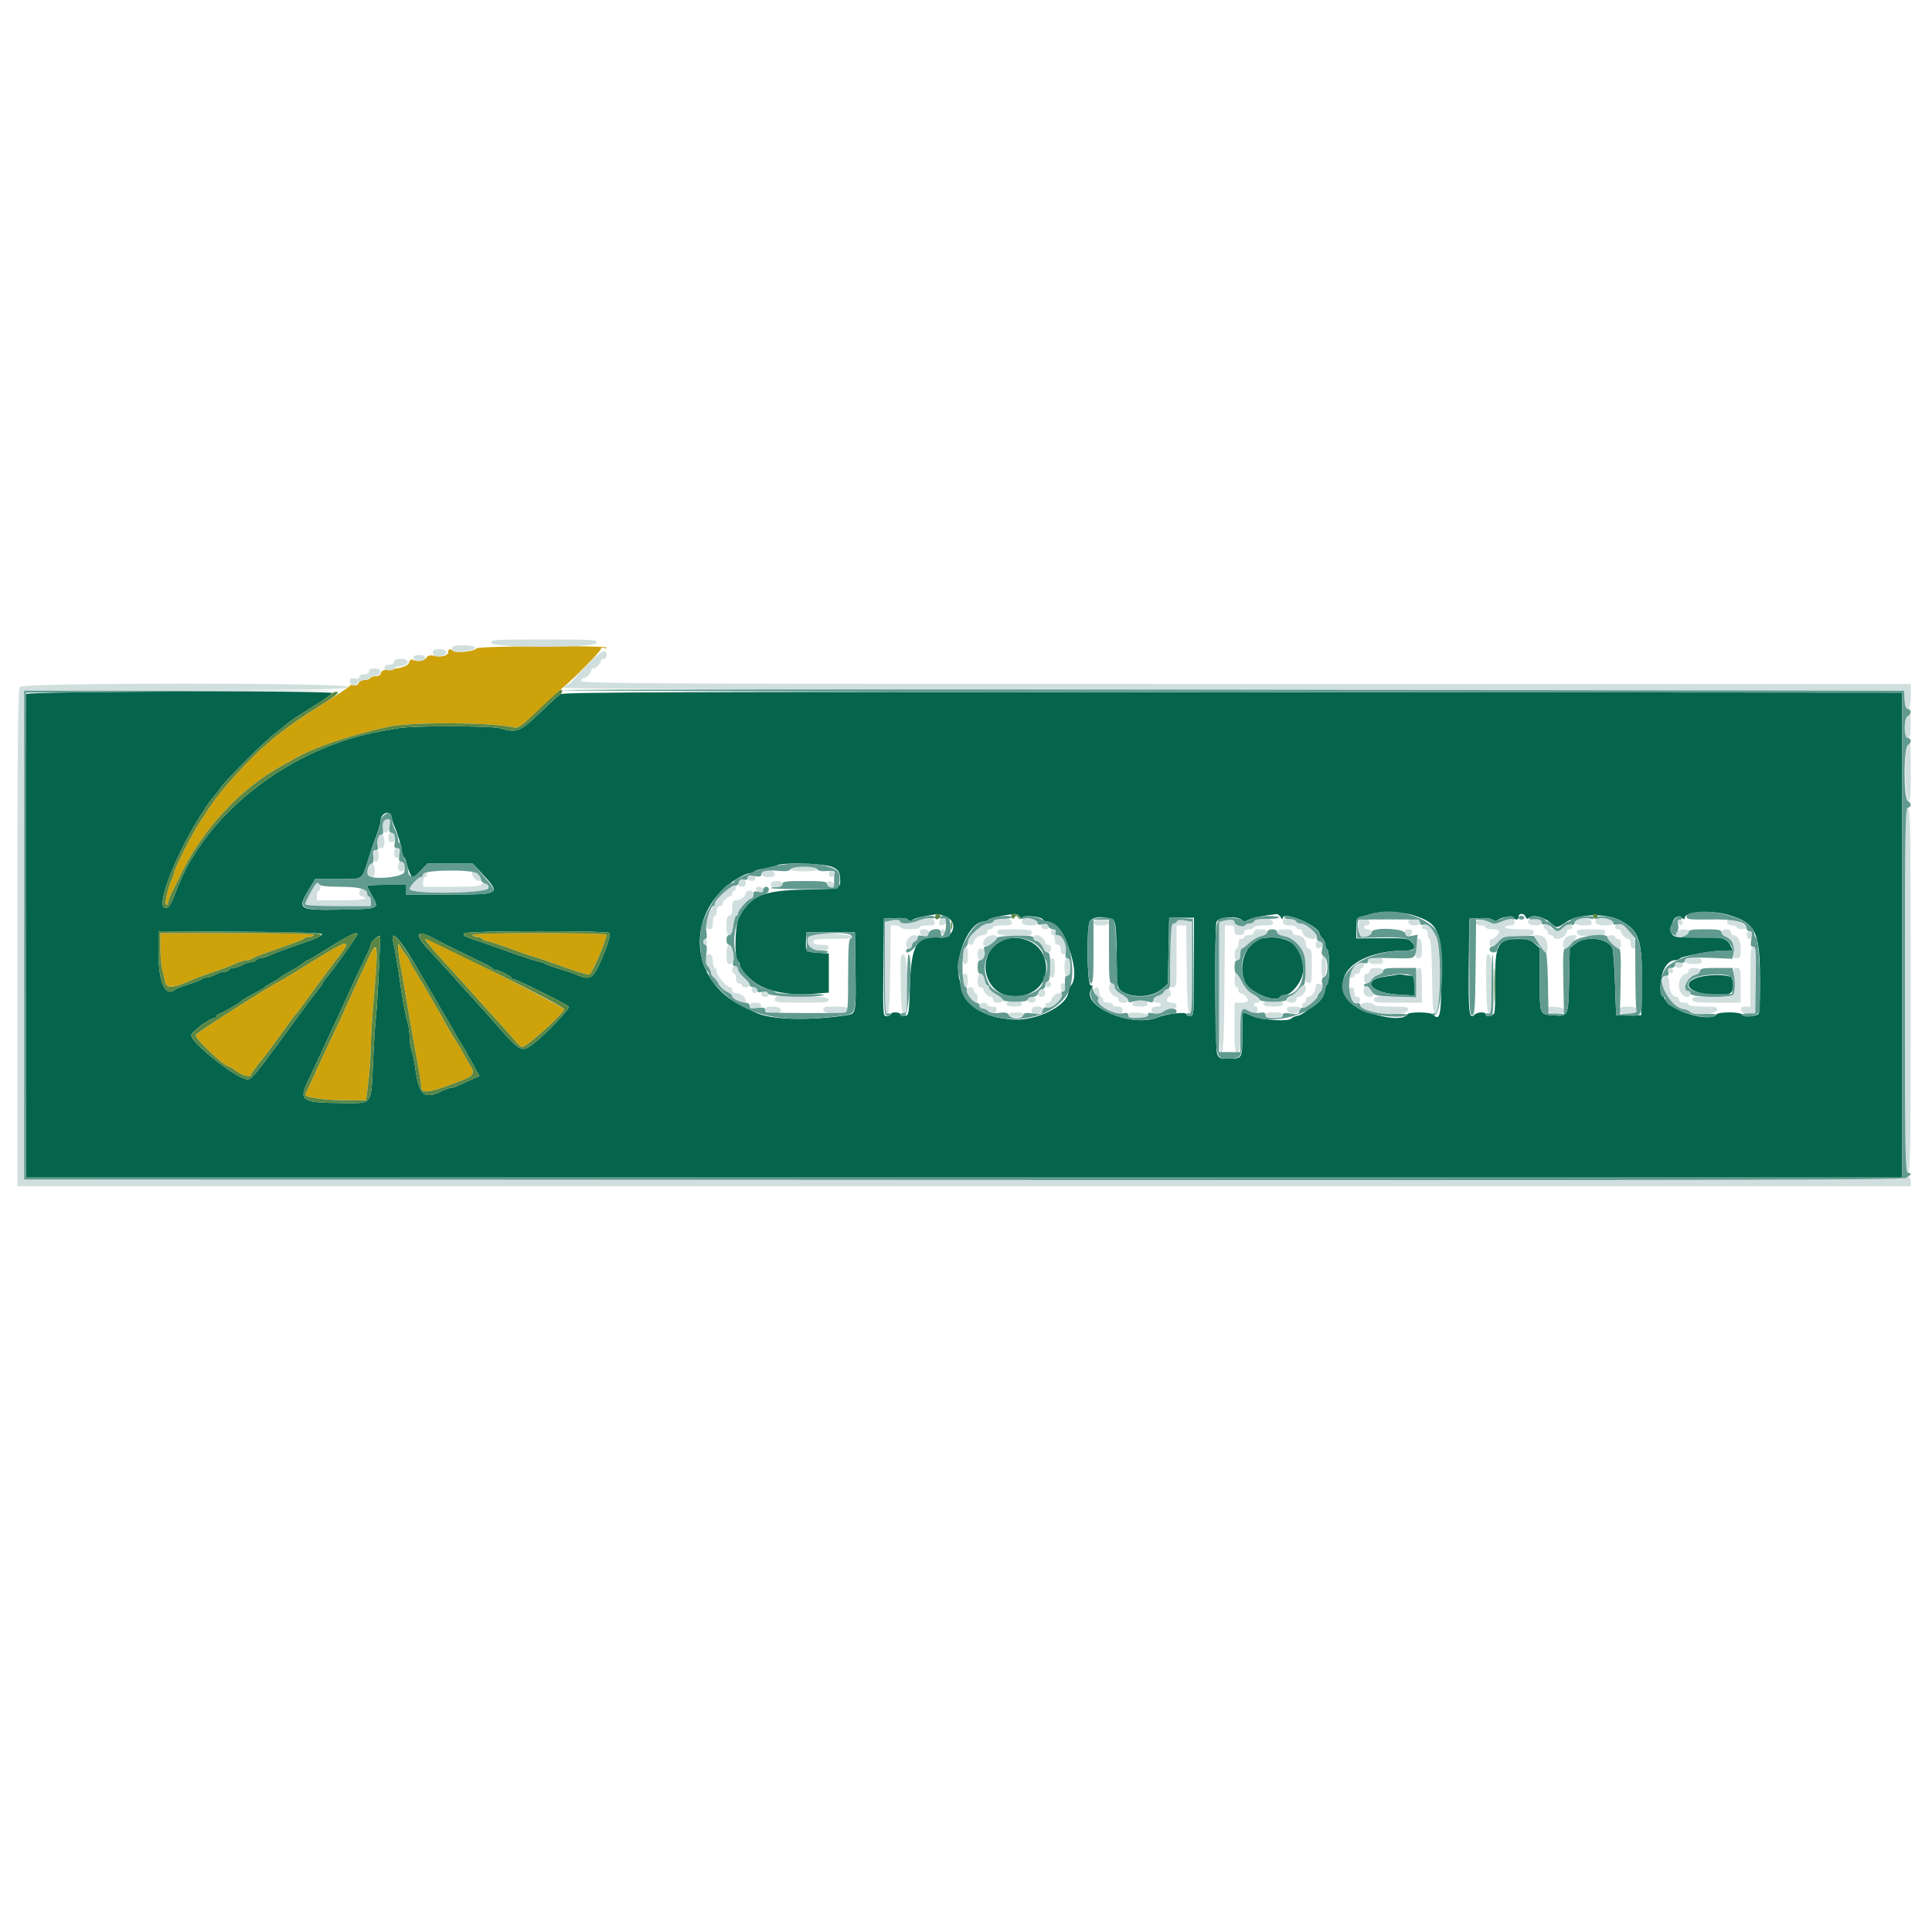 <svg id="svg" version="1.1" xmlns="http://www.w3.org/2000/svg" xmlns:xlink="http://www.w3.org/1999/xlink" width="400" height="400" viewBox="0, 0, 400,400"><g id="svgg"><path id="path0" d="M98.640 134.240 C 98.415 134.827,94.335 135.295,93.832 134.792 C 93.268 134.228,92.800 134.310,92.800 134.973 C 92.800 135.737,91.467 136.122,89.963 135.792 C 89.068 135.595,88.616 135.699,88.264 136.180 C 87.749 136.885,86.597 137.076,85.553 136.631 C 85.108 136.441,84.842 136.596,84.704 137.124 C 84.499 137.907,83.178 138.352,80.400 138.572 C 79.479 138.645,78.956 138.909,78.871 139.342 C 78.794 139.731,78.354 140.000,77.794 140.000 C 77.273 140.000,76.736 140.180,76.600 140.400 C 76.464 140.620,75.933 140.800,75.419 140.800 C 74.906 140.800,74.374 141.090,74.238 141.445 C 74.081 141.855,73.699 142.015,73.195 141.883 C 72.758 141.768,72.400 141.814,72.400 141.984 C 72.400 142.154,70.015 143.774,67.100 145.584 C 58.362 151.007,54.079 154.505,48.487 160.782 C 45.115 164.568,44.606 165.243,41.278 170.355 C 39.553 173.003,36.000 180.038,36.000 180.804 C 36.000 181.028,35.836 181.523,35.635 181.905 C 34.940 183.230,34.104 186.603,34.327 187.185 C 34.483 187.593,34.631 187.468,34.817 186.772 C 34.964 186.224,35.270 185.420,35.497 184.987 C 35.725 184.554,36.658 182.670,37.572 180.800 C 42.151 171.427,50.057 163.012,58.600 158.419 C 59.480 157.946,60.470 157.394,60.800 157.194 C 64.609 154.876,72.533 152.173,80.600 150.440 C 85.258 149.439,101.935 149.555,106.415 150.620 C 107.286 150.827,107.994 150.326,111.415 147.084 C 113.607 145.007,115.943 142.852,116.608 142.296 C 119.120 140.191,124.400 134.829,124.400 134.381 C 124.400 134.125,124.670 134.018,125.000 134.145 C 125.330 134.271,125.600 134.246,125.600 134.087 C 125.600 133.590,98.831 133.741,98.640 134.240 M33.200 196.254 C 33.200 197.933,33.372 199.958,33.582 200.754 C 33.792 201.549,34.070 202.714,34.200 203.341 C 34.466 204.626,35.725 204.620,38.740 203.319 C 40.785 202.437,41.519 202.157,43.800 201.389 C 46.307 200.545,47.026 200.273,48.914 199.455 C 49.746 199.095,50.751 198.800,51.147 198.800 C 51.543 198.800,51.990 198.677,52.141 198.526 C 52.418 198.249,53.597 197.790,57.600 196.400 C 61.603 195.010,62.782 194.551,63.059 194.274 C 63.210 194.123,63.653 194.000,64.043 194.000 C 64.433 194.000,64.864 193.820,65.000 193.600 C 65.163 193.336,59.804 193.200,49.224 193.200 L 33.200 193.200 33.200 196.254 M97.800 193.600 C 97.936 193.820,98.386 194.000,98.800 194.000 C 99.214 194.000,99.651 194.159,99.771 194.354 C 99.892 194.549,100.487 194.801,101.095 194.915 C 101.703 195.030,103.730 195.693,105.600 196.389 C 107.470 197.086,109.540 197.808,110.200 197.995 C 111.680 198.413,112.740 198.773,117.759 200.563 C 119.936 201.339,121.860 201.887,122.034 201.779 C 122.663 201.390,125.600 194.574,125.600 193.502 C 125.600 193.336,119.289 193.200,111.576 193.200 C 102.329 193.200,97.637 193.336,97.800 193.600 M88.521 195.209 C 89.088 196.018,90.382 197.483,94.172 201.606 C 95.287 202.819,97.397 205.159,98.860 206.806 C 100.323 208.453,102.278 210.610,103.204 211.600 C 104.130 212.590,105.519 214.165,106.292 215.100 C 107.064 216.035,107.869 216.800,108.081 216.800 C 109.044 216.800,116.800 209.800,116.800 208.931 C 116.800 208.516,89.005 194.400,88.188 194.400 C 88.059 194.400,88.209 194.764,88.521 195.209 M65.000 198.856 C 61.480 201.056,58.240 203.015,57.800 203.209 C 56.066 203.973,40.647 213.828,40.508 214.262 C 40.276 214.980,46.382 220.800,47.368 220.800 C 47.525 220.800,48.243 221.250,48.964 221.800 C 50.202 222.744,51.994 223.156,52.005 222.500 C 52.011 222.210,52.668 221.315,54.825 218.661 C 55.389 217.968,57.000 215.780,58.406 213.800 C 59.812 211.820,61.081 210.110,61.226 210.000 C 61.371 209.890,62.983 207.730,64.808 205.200 C 66.633 202.670,69.023 199.464,70.118 198.075 C 73.128 194.258,72.108 194.413,65.000 198.856 M82.432 196.033 C 82.402 196.987,82.628 198.481,83.603 203.800 C 83.805 204.900,84.253 207.510,84.600 209.600 C 84.947 211.690,85.395 214.300,85.597 215.400 C 86.931 222.668,87.201 224.298,87.200 225.100 C 87.200 226.422,88.808 226.249,93.800 224.393 C 98.387 222.688,98.552 222.470,97.071 220.092 C 96.560 219.271,96.021 218.330,95.873 218.000 C 95.726 217.670,95.379 217.051,95.103 216.623 C 94.032 214.969,92.123 211.772,91.864 211.200 C 91.715 210.870,91.265 210.060,90.863 209.400 C 90.461 208.740,89.680 207.390,89.127 206.400 C 88.573 205.410,87.374 203.382,86.460 201.893 C 85.547 200.404,84.800 199.071,84.800 198.931 C 84.800 198.790,84.378 198.119,83.862 197.438 C 83.346 196.757,82.821 195.930,82.694 195.600 C 82.553 195.233,82.451 195.400,82.432 196.033 M76.203 198.500 C 75.578 199.875,74.196 202.865,73.133 205.145 C 72.070 207.425,71.200 209.348,71.200 209.420 C 71.200 209.491,70.142 211.766,68.850 214.475 C 67.557 217.184,66.096 220.300,65.603 221.400 C 65.109 222.500,64.367 224.109,63.953 224.975 C 63.539 225.841,63.200 226.592,63.200 226.644 C 63.200 227.200,67.077 227.765,71.000 227.780 L 75.800 227.800 76.266 224.000 C 76.522 221.910,76.748 218.580,76.767 216.600 C 76.787 214.620,77.070 210.120,77.397 206.600 C 78.418 195.593,78.200 194.112,76.203 198.500 " stroke="none" fill="#cea20b" fill-rule="evenodd"></path><path id="path1" d="M5.385 143.700 C 5.280 143.975,5.241 166.610,5.297 194.000 L 5.400 243.800 199.600 243.800 L 393.800 243.800 393.800 193.600 L 393.800 143.400 255.268 143.299 C 140.608 143.216,116.606 143.290,115.978 143.730 C 115.561 144.022,113.593 145.823,111.604 147.731 C 107.685 151.491,106.949 151.772,103.597 150.791 C 101.753 150.251,85.578 150.220,82.562 150.751 C 81.263 150.980,79.750 151.245,79.200 151.341 C 60.346 154.629,42.818 168.082,36.650 184.000 C 35.272 187.556,35.005 188.000,34.251 188.000 C 32.185 188.000,35.898 177.934,41.040 169.600 C 42.193 167.730,43.466 165.840,43.869 165.400 C 44.271 164.959,45.122 163.879,45.759 163.000 C 47.172 161.049,54.830 153.419,57.015 151.785 C 57.886 151.133,58.959 150.271,59.400 149.869 C 59.840 149.467,62.133 147.937,64.495 146.469 C 66.857 145.001,68.792 143.665,68.795 143.500 C 68.805 142.938,5.599 143.137,5.385 143.700 M81.023 169.100 C 81.155 169.705,81.423 170.560,81.620 171.000 C 82.360 172.652,83.189 175.431,83.194 176.276 C 83.197 176.758,83.366 177.255,83.569 177.381 C 83.772 177.506,84.059 178.159,84.207 178.832 C 84.355 179.504,84.696 180.479,84.965 180.998 L 85.455 181.941 86.979 180.371 L 88.504 178.800 93.187 178.800 L 97.870 178.800 99.461 180.500 C 103.849 185.186,103.829 185.200,92.976 185.200 L 84.000 185.200 84.000 184.200 L 84.000 183.200 80.000 183.200 C 77.800 183.200,76.000 183.290,76.000 183.400 C 76.000 183.510,76.494 184.485,77.099 185.568 C 78.562 188.188,78.577 188.181,70.540 188.326 C 61.669 188.486,61.404 188.304,64.104 183.900 L 65.269 182.000 69.967 182.000 C 75.298 182.000,74.886 182.264,76.221 178.000 C 76.599 176.790,77.046 175.440,77.212 175.000 C 78.189 172.423,78.800 170.504,78.800 170.018 C 78.800 168.338,80.689 167.558,81.023 169.100 M172.400 179.520 C 173.593 180.102,173.819 180.431,173.927 181.754 C 174.112 184.005,173.912 184.073,166.739 184.183 C 157.927 184.318,154.973 185.564,152.948 190.000 C 152.170 191.702,152.014 198.174,152.733 198.893 C 152.990 199.150,153.200 199.596,153.200 199.883 C 153.200 200.627,155.151 202.743,156.800 203.788 C 159.243 205.336,163.597 206.100,168.100 205.771 L 171.600 205.515 171.600 201.458 L 171.600 197.400 169.500 197.276 C 166.906 197.122,166.718 196.941,166.874 194.754 L 167.000 193.000 172.000 193.000 L 177.000 193.000 177.114 200.600 C 177.249 209.679,177.212 209.901,175.497 210.163 C 167.579 211.369,159.617 211.156,156.475 209.653 C 152.019 207.521,150.758 206.736,149.110 205.071 C 142.390 198.280,143.873 187.509,152.269 182.139 C 153.420 181.402,154.720 180.800,155.157 180.800 C 155.595 180.800,156.054 180.637,156.177 180.437 C 156.300 180.238,157.264 179.956,158.320 179.811 C 159.375 179.666,160.500 179.382,160.819 179.180 C 161.899 178.496,170.838 178.759,172.400 179.520 M292.525 189.458 C 297.824 191.139,298.400 192.405,298.400 202.373 C 298.400 210.264,298.128 211.488,296.693 210.053 C 296.134 209.494,291.740 209.450,291.400 210.000 C 290.136 212.046,280.932 209.647,279.033 206.778 C 275.589 201.573,281.361 196.800,291.100 196.800 C 292.979 196.800,293.354 196.094,292.124 194.871 C 291.554 194.305,290.618 194.208,286.124 194.250 L 280.800 194.299 280.800 192.157 C 280.800 190.146,280.867 190.000,281.900 189.773 C 282.505 189.639,283.450 189.380,284.000 189.197 C 285.713 188.626,290.348 188.768,292.525 189.458 M357.800 189.404 C 363.490 191.097,364.358 192.845,364.383 202.667 C 364.393 206.224,364.291 209.419,364.157 209.767 C 363.882 210.484,361.015 210.671,360.600 210.000 C 360.464 209.780,359.294 209.600,358.000 209.600 C 356.706 209.600,355.536 209.780,355.400 210.000 C 354.442 211.551,347.591 209.929,345.262 207.600 C 342.737 205.075,343.906 198.800,346.901 198.800 C 347.197 198.800,347.611 198.636,347.820 198.435 C 348.345 197.931,354.653 196.800,356.941 196.800 L 358.821 196.800 358.217 195.633 C 357.443 194.135,356.219 193.872,350.891 194.056 C 346.129 194.220,345.689 193.982,346.154 191.504 C 346.444 189.961,347.373 189.313,348.251 190.042 C 348.662 190.384,348.800 190.382,348.800 190.036 C 348.800 188.780,354.385 188.388,357.800 189.404 M195.865 189.802 C 198.548 190.922,197.359 194.506,194.435 194.114 C 189.928 193.509,188.657 195.546,188.400 203.780 C 188.204 210.064,188.181 210.203,187.300 210.328 C 186.805 210.398,186.400 210.263,186.400 210.028 C 186.400 209.793,185.950 209.600,185.400 209.600 C 184.850 209.600,184.400 209.780,184.400 210.000 C 184.400 210.220,184.037 210.400,183.593 210.400 C 182.802 210.400,182.788 210.197,182.893 200.300 L 183.000 190.200 185.363 190.078 C 186.928 189.997,187.829 190.124,188.032 190.452 C 188.268 190.833,188.470 190.840,188.903 190.481 C 189.362 190.099,190.995 189.713,194.113 189.247 C 194.285 189.221,195.074 189.471,195.865 189.802 M211.168 189.900 C 211.451 190.385,211.579 190.430,211.588 190.044 C 211.602 189.380,215.703 189.709,215.931 190.393 C 216.006 190.617,216.374 190.800,216.750 190.800 C 220.095 190.800,224.107 201.653,221.665 204.095 C 221.409 204.351,221.200 204.869,221.200 205.246 C 221.200 208.085,214.790 211.386,209.858 211.087 C 203.081 210.677,199.736 208.107,198.554 202.400 C 197.613 197.858,200.749 190.800,203.709 190.800 C 204.001 190.800,204.416 190.624,204.630 190.410 C 204.975 190.065,208.205 189.376,210.080 189.247 C 210.454 189.221,210.944 189.515,211.168 189.900 M265.168 189.900 C 265.446 190.378,265.580 190.425,265.588 190.049 C 265.622 188.488,273.179 191.745,273.196 193.329 C 273.198 193.509,273.470 193.927,273.800 194.257 C 274.130 194.587,274.400 195.194,274.400 195.605 C 274.400 196.016,274.580 196.464,274.800 196.600 C 275.020 196.736,275.200 198.356,275.200 200.200 C 275.200 202.044,275.020 203.664,274.800 203.800 C 274.580 203.936,274.400 204.389,274.400 204.806 C 274.400 205.948,270.292 209.962,268.823 210.255 C 268.141 210.392,267.486 210.660,267.368 210.852 C 266.935 211.552,261.349 211.235,259.400 210.400 C 258.374 209.960,257.459 209.600,257.367 209.600 C 257.275 209.600,257.200 211.651,257.200 214.157 C 257.200 219.271,257.243 219.200,254.157 219.200 C 252.618 219.200,252.328 219.063,251.990 218.174 C 251.569 217.067,251.445 192.420,251.852 190.900 C 252.127 189.875,256.185 189.545,257.112 190.472 C 257.474 190.834,257.804 190.826,258.534 190.435 C 259.316 190.017,261.769 189.511,264.280 189.250 C 264.544 189.222,264.944 189.515,265.168 189.900 M315.859 189.810 C 316.039 190.278,316.221 190.314,316.642 189.965 C 317.433 189.308,319.599 189.827,320.962 191.000 C 322.382 192.222,322.289 192.221,324.062 191.016 C 326.755 189.186,332.301 188.974,335.463 190.580 C 339.322 192.540,340.064 194.711,339.912 203.600 L 339.800 210.200 337.200 210.200 L 334.600 210.200 334.365 203.600 C 334.236 199.970,333.996 196.696,333.832 196.324 C 332.906 194.229,328.338 193.654,326.200 195.363 L 325.000 196.322 324.871 202.855 C 324.722 210.414,324.697 210.472,321.758 210.233 C 318.676 209.983,318.800 210.288,318.800 202.923 L 318.800 196.293 317.700 195.347 C 316.803 194.575,316.158 194.403,314.200 194.413 C 310.055 194.434,309.475 195.563,309.577 203.403 C 309.617 206.484,309.529 209.319,309.382 209.703 C 309.100 210.437,307.600 210.687,307.600 210.000 C 307.600 209.440,305.860 209.500,305.280 210.080 C 304.164 211.196,303.986 209.682,304.093 199.973 L 304.200 190.200 306.332 190.078 C 307.561 190.008,308.706 190.156,309.032 190.427 C 309.419 190.748,309.760 190.769,310.100 190.495 C 310.901 189.850,313.093 189.504,313.386 189.977 C 313.771 190.601,314.400 190.491,314.400 189.800 C 314.400 189.015,315.557 189.023,315.859 189.810 M230.810 191.026 C 231.024 191.590,231.200 194.802,231.200 198.164 C 231.200 203.691,231.274 204.343,231.971 204.974 C 233.913 206.731,238.484 206.628,240.553 204.780 L 241.800 203.667 241.934 196.833 L 242.067 190.000 244.634 190.000 L 247.200 190.000 247.200 200.200 C 247.200 210.133,247.179 210.400,246.400 210.400 C 245.960 210.400,245.600 210.207,245.600 209.971 C 245.600 209.419,241.520 209.884,239.651 210.648 C 234.274 212.848,223.718 208.306,225.939 204.749 C 226.319 204.141,226.293 204.000,225.803 204.000 C 225.072 204.000,224.901 192.105,225.614 190.774 C 226.314 189.465,230.290 189.658,230.810 191.026 M66.673 193.419 C 66.750 193.650,65.685 194.226,64.306 194.698 C 59.756 196.259,57.017 197.262,55.740 197.835 C 55.046 198.146,54.202 198.400,53.863 198.400 C 53.524 198.400,53.136 198.580,53.000 198.800 C 52.864 199.020,52.424 199.200,52.022 199.200 C 51.620 199.200,50.776 199.469,50.146 199.798 C 49.516 200.126,48.696 200.396,48.324 200.398 C 47.952 200.399,47.536 200.580,47.400 200.800 C 47.264 201.020,46.824 201.200,46.422 201.200 C 46.020 201.200,45.176 201.469,44.546 201.798 C 43.916 202.126,43.121 202.396,42.780 202.398 C 42.439 202.399,41.989 202.548,41.780 202.729 C 41.571 202.910,40.320 203.397,39.000 203.811 C 37.680 204.226,36.429 204.707,36.220 204.882 C 34.209 206.564,32.800 203.334,32.800 197.042 L 32.800 192.791 49.667 192.896 C 60.985 192.966,66.579 193.138,66.673 193.419 M126.182 193.170 C 126.484 193.659,125.447 196.789,123.951 199.900 C 122.628 202.654,121.959 202.944,119.460 201.846 C 118.767 201.542,117.120 200.977,115.800 200.591 C 114.480 200.206,113.220 199.759,113.000 199.599 C 112.780 199.438,112.150 199.215,111.600 199.102 C 110.692 198.916,106.583 197.551,104.600 196.778 C 104.160 196.606,102.090 195.884,100.000 195.174 C 95.653 193.695,95.836 193.789,96.184 193.227 C 96.520 192.682,125.846 192.627,126.182 193.170 M74.000 193.453 C 74.000 193.762,68.818 201.024,67.644 202.361 C 67.180 202.890,66.800 203.430,66.800 203.561 C 66.799 203.693,66.394 204.281,65.900 204.869 C 65.405 205.458,63.470 208.031,61.600 210.588 C 51.983 223.739,52.022 223.692,50.843 223.396 C 48.095 222.707,39.600 215.867,39.600 214.344 C 39.600 213.623,43.408 210.800,44.381 210.800 C 44.611 210.800,44.800 210.641,44.800 210.447 C 44.800 210.252,45.115 209.985,45.500 209.852 C 46.298 209.577,49.698 207.604,50.000 207.240 C 50.178 207.026,51.345 206.348,53.800 205.029 C 54.240 204.793,54.690 204.496,54.800 204.370 C 54.910 204.243,55.630 203.793,56.400 203.370 C 57.170 202.946,57.890 202.492,58.000 202.361 C 58.110 202.229,59.100 201.626,60.200 201.021 C 61.300 200.416,62.484 199.668,62.831 199.360 C 63.179 199.052,63.573 198.800,63.707 198.800 C 63.842 198.800,65.718 197.698,67.876 196.351 C 72.463 193.489,74.000 192.761,74.000 193.453 M89.346 194.052 C 90.255 194.521,91.540 195.183,92.200 195.523 C 93.683 196.287,94.815 196.843,95.600 197.192 C 95.930 197.339,96.740 197.740,97.400 198.083 C 98.060 198.426,99.320 199.043,100.200 199.454 C 101.080 199.864,101.860 200.335,101.933 200.500 C 102.007 200.665,102.307 200.800,102.601 200.800 C 103.243 200.800,105.745 202.077,105.933 202.500 C 106.007 202.665,106.281 202.800,106.543 202.800 C 107.079 202.800,117.203 207.856,117.754 208.399 C 118.131 208.770,112.821 214.332,110.362 216.142 C 107.846 217.994,107.890 218.021,101.400 210.603 C 100.080 209.094,98.550 207.384,98.000 206.803 C 97.450 206.221,95.563 204.138,93.806 202.173 C 92.049 200.208,89.757 197.700,88.711 196.600 C 85.851 193.592,86.147 192.405,89.346 194.052 M78.393 201.825 C 78.178 206.211,77.903 210.430,77.783 211.200 C 77.662 211.970,77.415 215.884,77.233 219.898 C 76.821 228.977,77.237 228.406,71.051 228.377 C 62.473 228.336,61.784 227.912,63.734 223.869 C 64.283 222.731,65.269 220.630,65.924 219.200 C 66.580 217.770,67.920 214.890,68.902 212.800 C 69.884 210.710,71.006 208.280,71.395 207.400 C 72.405 205.117,74.732 200.133,75.848 197.863 C 76.372 196.798,76.800 195.695,76.800 195.412 C 76.800 194.967,78.439 193.544,78.692 193.769 C 78.743 193.814,78.608 197.439,78.393 201.825 M85.800 199.436 C 87.560 202.422,89.369 205.525,89.819 206.332 C 90.538 207.620,91.940 210.016,93.484 212.592 C 93.751 213.036,94.095 213.670,94.249 214.000 C 94.404 214.330,94.838 215.050,95.215 215.600 C 95.592 216.150,96.653 217.992,97.573 219.694 L 99.246 222.788 97.323 223.646 C 96.265 224.118,95.087 224.661,94.705 224.852 C 94.323 225.043,93.766 225.200,93.467 225.200 C 93.168 225.200,92.400 225.456,91.761 225.770 C 87.785 227.720,86.789 226.934,85.976 221.200 C 85.774 219.770,85.426 218.078,85.204 217.440 C 84.982 216.802,84.800 215.555,84.800 214.669 C 84.800 213.782,84.631 212.504,84.425 211.828 C 83.983 210.378,83.236 206.366,82.780 203.000 C 82.445 200.521,81.751 196.478,81.391 194.900 C 80.781 192.235,82.746 194.256,85.800 199.436 M261.268 194.286 C 257.957 194.917,256.025 200.247,257.900 203.579 C 259.039 205.601,264.221 207.660,265.000 206.400 C 265.136 206.180,265.590 206.000,266.010 206.000 C 267.184 206.000,269.098 203.866,269.602 201.994 C 271.005 196.782,267.105 193.175,261.268 194.286 M205.865 195.762 C 202.367 199.259,204.186 205.457,208.918 206.167 C 214.595 207.018,218.332 202.218,215.792 197.337 C 214.024 193.939,208.555 193.071,205.865 195.762 M289.200 201.812 C 288.870 201.888,287.745 202.062,286.701 202.199 C 281.839 202.838,283.612 205.523,289.133 205.881 L 292.800 206.118 292.800 204.059 C 292.800 202.367,292.675 201.999,292.100 201.995 C 291.715 201.992,291.040 201.919,290.600 201.832 C 290.160 201.746,289.530 201.737,289.200 201.812 M353.050 202.056 C 348.059 202.752,348.663 205.434,353.909 205.874 C 358.085 206.224,358.800 205.947,358.800 203.980 C 358.800 203.044,358.592 202.311,358.300 202.222 C 356.968 201.815,355.188 201.759,353.050 202.056 " stroke="none" fill="#04644c" fill-rule="evenodd"></path><path id="path2" d="M101.676 133.100 C 101.884 134.179,123.316 134.179,123.524 133.100 C 123.650 132.447,122.917 132.400,112.600 132.400 C 102.283 132.400,101.550 132.447,101.676 133.100 M93.600 134.167 C 93.600 134.933,94.155 135.066,96.309 134.814 C 99.170 134.479,98.970 133.600,96.033 133.600 C 94.201 133.600,93.600 133.740,93.600 134.167 M89.600 134.976 C 89.600 135.794,90.287 136.115,91.423 135.830 C 92.965 135.443,92.657 134.400,91.000 134.400 C 90.048 134.400,89.600 134.584,89.600 134.976 M121.464 137.755 C 119.959 139.320,118.609 140.793,118.464 141.029 C 118.319 141.265,117.885 141.575,117.500 141.717 C 117.115 141.859,116.800 142.160,116.800 142.387 C 116.800 142.669,160.676 142.831,255.500 142.899 L 394.200 143.000 394.322 144.900 C 394.524 148.049,395.600 147.460,395.600 144.200 L 395.600 141.600 258.000 141.600 C 135.956 141.600,120.400 141.532,120.400 141.000 C 120.400 140.670,120.593 140.400,120.829 140.400 C 121.382 140.400,122.400 139.382,122.400 138.829 C 122.400 138.593,122.593 138.400,122.829 138.400 C 123.064 138.400,123.514 138.143,123.829 137.829 C 124.143 137.514,124.400 137.064,124.400 136.829 C 124.400 136.593,124.670 136.400,125.000 136.400 C 125.333 136.400,125.600 136.044,125.600 135.600 C 125.600 134.144,124.271 134.836,121.464 137.755 M85.600 136.200 C 85.600 136.600,86.000 136.800,86.800 136.800 C 87.600 136.800,88.000 136.600,88.000 136.200 C 88.000 135.800,87.600 135.600,86.800 135.600 C 86.000 135.600,85.600 135.800,85.600 136.200 M81.600 137.000 C 81.600 137.373,81.222 137.600,80.600 137.600 C 79.978 137.600,79.600 137.827,79.600 138.200 C 79.600 138.573,79.978 138.800,80.600 138.800 C 81.150 138.800,81.600 138.631,81.600 138.425 C 81.600 138.219,82.184 137.994,82.897 137.925 C 84.846 137.737,84.962 136.400,83.029 136.400 C 82.025 136.400,81.600 136.579,81.600 137.000 M76.400 139.000 C 76.400 139.373,76.022 139.600,75.400 139.600 C 74.823 139.600,74.400 139.830,74.400 140.145 C 74.400 140.510,74.071 140.626,73.400 140.498 C 72.661 140.357,72.400 140.478,72.400 140.966 C 72.400 141.907,73.618 142.269,74.069 141.462 C 74.273 141.098,74.881 140.800,75.420 140.800 C 75.959 140.800,76.400 140.632,76.400 140.427 C 76.400 140.221,76.893 139.996,77.497 139.927 C 79.132 139.738,79.249 138.400,77.629 138.400 C 76.803 138.400,76.400 138.597,76.400 139.000 M4.100 142.198 C 3.706 142.646,3.600 153.619,3.600 194.183 L 3.600 245.600 199.600 245.600 L 395.600 245.600 395.600 244.600 C 395.600 243.578,394.881 243.279,394.160 244.000 C 393.893 244.267,328.699 244.367,199.380 244.300 L 5.000 244.200 5.000 193.600 L 5.000 143.000 38.500 142.898 C 67.909 142.808,72.000 142.722,72.000 142.198 C 72.000 141.318,4.875 141.318,4.100 142.198 M394.900 148.265 C 394.130 148.576,394.223 152.800,395.000 152.800 C 395.467 152.800,395.600 152.267,395.600 150.400 C 395.600 149.080,395.555 148.014,395.500 148.032 C 395.445 148.049,395.175 148.154,394.900 148.265 M394.888 154.337 C 394.171 154.792,394.370 165.658,395.100 165.901 C 395.485 166.029,395.600 164.682,395.600 160.033 C 395.600 156.715,395.555 154.003,395.500 154.006 C 395.445 154.009,395.170 154.158,394.888 154.337 M394.400 205.000 C 394.400 238.333,394.471 242.800,395.000 242.800 C 395.529 242.800,395.600 238.333,395.600 205.000 C 395.600 171.667,395.529 167.200,395.000 167.200 C 394.471 167.200,394.400 171.667,394.400 205.000 M79.467 169.867 C 78.953 170.380,79.185 172.400,79.757 172.400 C 80.369 172.400,80.800 171.559,80.800 170.367 C 80.800 169.623,80.008 169.326,79.467 169.867 M80.400 173.400 C 80.400 174.004,80.628 174.400,80.976 174.400 C 81.734 174.400,82.062 173.827,81.759 173.036 C 81.369 172.022,80.400 172.281,80.400 173.400 M78.170 173.777 C 77.885 174.913,78.206 175.600,79.024 175.600 C 79.416 175.600,79.600 175.152,79.600 174.200 C 79.600 172.543,78.557 172.235,78.170 173.777 M81.600 176.600 C 81.600 177.222,81.827 177.600,82.200 177.600 C 82.573 177.600,82.800 177.222,82.800 176.600 C 82.800 175.978,82.573 175.600,82.200 175.600 C 81.827 175.600,81.600 175.978,81.600 176.600 M77.200 177.200 C 77.200 178.000,77.400 178.400,77.800 178.400 C 78.200 178.400,78.400 178.000,78.400 177.200 C 78.400 176.400,78.200 176.000,77.800 176.000 C 77.400 176.000,77.200 176.400,77.200 177.200 M82.400 179.400 C 82.400 180.004,82.628 180.400,82.976 180.400 C 83.734 180.400,84.062 179.827,83.759 179.036 C 83.369 178.022,82.400 178.281,82.400 179.400 M76.170 179.777 C 75.885 180.913,76.206 181.600,77.024 181.600 C 77.416 181.600,77.600 181.152,77.600 180.200 C 77.600 178.543,76.557 178.235,76.170 179.777 M164.700 179.487 C 162.550 179.812,163.644 180.400,166.400 180.400 C 169.299 180.400,170.136 179.887,167.950 179.450 C 167.263 179.313,166.498 179.227,166.250 179.260 C 166.003 179.293,165.305 179.395,164.700 179.487 M97.773 180.527 C 97.515 181.199,98.411 182.400,99.171 182.400 C 99.839 182.400,99.678 181.650,98.812 180.720 C 98.117 179.975,97.993 179.952,97.773 180.527 M158.300 180.272 C 156.974 180.626,157.509 181.600,159.029 181.600 C 160.172 181.600,160.432 181.460,160.325 180.905 C 160.184 180.176,159.480 179.956,158.300 180.272 M171.867 180.267 C 171.720 180.413,171.600 180.773,171.600 181.067 C 171.600 181.775,172.656 181.753,172.930 181.039 C 173.253 180.197,172.490 179.643,171.867 180.267 M87.600 181.000 C 87.600 181.330,87.381 181.600,87.113 181.600 C 86.593 181.600,84.800 183.503,84.800 184.055 C 84.800 185.175,100.909 185.022,101.124 183.899 C 101.277 183.104,99.938 182.385,99.691 183.128 C 99.579 183.463,97.795 183.600,93.567 183.600 L 87.600 183.600 87.600 182.600 C 87.600 182.050,87.780 181.600,88.000 181.600 C 88.220 181.600,88.400 181.330,88.400 181.000 C 88.400 180.670,88.220 180.400,88.000 180.400 C 87.780 180.400,87.600 180.670,87.600 181.000 M154.800 181.800 C 154.800 182.133,155.156 182.400,155.600 182.400 C 156.044 182.400,156.400 182.133,156.400 181.800 C 156.400 181.467,156.044 181.200,155.600 181.200 C 155.156 181.200,154.800 181.467,154.800 181.800 M153.067 182.267 C 152.516 182.817,152.829 183.600,153.600 183.600 C 154.133 183.600,154.400 183.333,154.400 182.800 C 154.400 182.029,153.617 181.716,153.067 182.267 M159.600 182.976 C 159.600 183.761,160.094 184.005,161.131 183.734 C 162.457 183.387,162.213 182.400,160.800 182.400 C 160.022 182.400,159.600 182.603,159.600 182.976 M171.200 182.924 C 171.200 183.244,171.570 183.604,172.023 183.722 C 172.637 183.883,172.814 183.768,172.719 183.273 C 172.558 182.436,171.200 182.124,171.200 182.924 M64.257 184.837 C 63.676 185.957,63.200 187.037,63.200 187.237 C 63.200 187.440,66.194 187.600,70.000 187.600 L 76.800 187.600 76.800 186.600 C 76.800 186.050,76.641 185.600,76.447 185.600 C 76.252 185.600,75.999 185.240,75.884 184.800 C 75.769 184.360,75.388 184.000,75.037 184.000 C 74.667 184.000,74.400 184.335,74.400 184.800 C 74.400 185.244,74.667 185.600,75.000 185.600 C 75.330 185.600,75.600 185.780,75.600 186.000 C 75.600 186.245,73.667 186.400,70.600 186.400 L 65.600 186.400 65.600 185.433 C 65.600 184.902,65.812 184.396,66.072 184.309 C 66.594 184.135,66.238 182.800,65.669 182.800 C 65.474 182.800,64.838 183.717,64.257 184.837 M149.698 184.918 C 148.762 185.843,147.997 186.810,147.998 187.067 C 147.999 187.323,147.865 187.593,147.700 187.667 C 146.395 188.247,145.606 192.400,146.800 192.400 C 147.448 192.400,147.600 192.133,147.600 191.000 C 147.600 190.230,147.780 189.600,148.000 189.600 C 148.220 189.600,148.400 189.150,148.400 188.600 C 148.400 187.978,148.627 187.600,149.000 187.600 C 149.330 187.600,149.600 187.407,149.600 187.171 C 149.600 186.936,149.857 186.486,150.171 186.171 C 150.486 185.857,150.936 185.600,151.171 185.600 C 151.407 185.600,151.600 185.330,151.600 185.000 C 151.600 184.670,151.780 184.400,152.000 184.400 C 152.220 184.400,152.400 184.130,152.400 183.800 C 152.400 182.780,151.473 183.164,149.698 184.918 M156.500 184.100 C 156.752 184.857,158.000 184.964,158.000 184.229 C 158.000 183.858,157.658 183.600,157.167 183.600 C 156.678 183.600,156.402 183.807,156.500 184.100 M154.400 184.829 C 154.400 185.534,153.314 186.400,152.429 186.400 C 151.729 186.400,151.600 186.648,151.600 188.000 C 151.600 189.156,151.433 189.600,151.000 189.600 C 150.547 189.600,150.400 190.089,150.400 191.600 C 150.400 193.090,150.549 193.600,150.986 193.600 C 151.388 193.600,151.656 192.970,151.838 191.600 C 151.984 190.500,152.260 189.600,152.452 189.600 C 152.643 189.600,152.803 189.375,152.806 189.100 C 152.815 188.442,154.979 186.000,155.553 186.000 C 155.799 186.000,156.000 185.640,156.000 185.200 C 156.000 184.667,155.733 184.400,155.200 184.400 C 154.760 184.400,154.400 184.593,154.400 184.829 M190.054 190.607 C 188.451 191.313,186.527 191.382,186.313 190.740 C 186.212 190.435,185.662 190.374,184.680 190.559 L 183.200 190.836 183.200 200.451 C 183.200 207.966,183.309 210.030,183.700 209.900 C 184.076 209.775,184.227 207.487,184.308 200.667 L 184.415 191.600 185.408 191.600 C 185.953 191.600,186.400 191.780,186.400 192.000 C 186.400 192.220,187.300 192.400,188.400 192.400 C 189.500 192.400,190.400 192.220,190.400 192.000 C 190.400 191.780,191.133 191.600,192.029 191.600 C 193.365 191.600,193.635 191.474,193.526 190.900 C 193.352 189.985,191.768 189.851,190.054 190.607 M194.538 190.617 C 194.408 190.957,194.406 191.339,194.533 191.467 C 194.937 191.870,196.000 191.251,196.000 190.613 C 196.000 189.814,194.845 189.818,194.538 190.617 M206.300 190.267 C 205.915 190.372,205.600 190.625,205.600 190.829 C 205.600 191.033,205.182 191.200,204.672 191.200 C 204.162 191.200,202.992 191.844,202.072 192.631 C 200.411 194.053,199.852 195.600,201.000 195.600 C 201.330 195.600,201.600 195.407,201.600 195.171 C 201.600 194.466,202.686 193.600,203.571 193.600 C 204.041 193.600,204.400 193.340,204.400 193.000 C 204.400 192.670,204.670 192.400,205.000 192.400 C 205.330 192.400,205.600 192.220,205.600 192.000 C 205.600 191.780,206.513 191.600,207.629 191.600 C 209.346 191.600,209.638 191.492,209.526 190.900 C 209.391 190.189,207.755 189.868,206.300 190.267 M211.867 190.267 C 211.113 191.021,211.692 191.600,213.200 191.600 C 214.296 191.600,214.800 191.426,214.800 191.047 C 214.800 190.281,212.472 189.662,211.867 190.267 M260.300 190.267 C 259.915 190.372,259.600 190.625,259.600 190.829 C 259.600 191.033,259.251 191.200,258.824 191.200 C 258.397 191.200,257.951 191.356,257.833 191.546 C 257.502 192.082,255.600 191.577,255.600 190.953 C 255.600 190.365,254.774 190.257,253.300 190.652 L 252.400 190.893 252.400 204.480 C 252.400 215.171,252.507 218.031,252.900 217.900 C 253.283 217.772,253.425 214.689,253.505 204.667 L 253.611 191.600 254.605 191.600 C 255.400 191.600,255.600 191.801,255.600 192.600 C 255.600 193.400,255.800 193.600,256.600 193.600 C 257.222 193.600,257.600 193.373,257.600 193.000 C 257.600 192.627,257.978 192.400,258.600 192.400 C 259.150 192.400,259.600 192.220,259.600 192.000 C 259.600 191.780,260.513 191.600,261.629 191.600 C 263.346 191.600,263.638 191.492,263.526 190.900 C 263.391 190.189,261.755 189.868,260.300 190.267 M265.888 190.245 C 265.156 190.977,265.667 191.600,267.000 191.600 C 267.770 191.600,268.400 191.780,268.400 192.000 C 268.400 192.220,268.670 192.400,269.000 192.400 C 269.330 192.400,269.600 192.593,269.600 192.829 C 269.600 193.592,270.717 194.400,271.771 194.400 C 272.337 194.400,272.800 194.199,272.800 193.953 C 272.800 193.219,270.268 191.213,269.333 191.206 C 268.857 191.203,268.407 191.033,268.333 190.830 C 268.156 190.336,266.252 189.881,265.888 190.245 M281.700 190.265 C 281.406 190.384,281.200 191.194,281.200 192.233 C 281.200 194.067,281.680 194.404,283.367 193.757 C 284.274 193.409,284.149 192.400,283.200 192.400 C 282.760 192.400,282.400 192.220,282.400 192.000 C 282.400 191.780,282.670 191.600,283.000 191.600 C 283.797 191.600,283.771 190.551,282.967 190.243 C 282.619 190.109,282.304 190.014,282.267 190.032 C 282.230 190.049,281.975 190.154,281.700 190.265 M291.867 190.267 C 291.203 190.930,291.672 191.600,292.800 191.600 C 293.559 191.600,294.000 191.395,294.000 191.043 C 294.000 190.251,292.448 189.686,291.867 190.267 M310.962 190.760 C 309.639 191.343,309.247 191.369,308.400 190.930 C 307.032 190.221,305.600 190.257,305.600 191.000 C 305.600 191.373,305.978 191.600,306.600 191.600 C 307.150 191.600,307.600 191.780,307.600 192.000 C 307.600 192.220,308.230 192.400,309.000 192.400 C 309.770 192.400,310.400 192.593,310.400 192.829 C 310.400 193.382,309.382 194.400,308.829 194.400 C 308.593 194.400,308.400 194.760,308.400 195.200 C 308.400 196.316,309.205 196.197,310.302 194.920 C 311.156 193.927,311.478 193.838,314.311 193.811 C 316.898 193.786,317.414 193.671,317.526 193.091 C 317.642 192.486,317.284 192.400,314.629 192.400 C 312.876 192.400,311.600 192.231,311.600 192.000 C 311.600 191.780,312.050 191.600,312.600 191.600 C 313.188 191.600,313.600 191.370,313.600 191.043 C 313.600 190.133,312.625 190.028,310.962 190.760 M316.900 190.265 C 315.801 190.708,316.403 191.600,317.800 191.600 C 318.778 191.600,319.200 191.419,319.200 191.000 C 319.200 190.670,319.035 190.400,318.833 190.400 C 318.631 190.400,318.226 190.324,317.933 190.232 C 317.640 190.139,317.175 190.154,316.900 190.265 M326.700 190.267 C 325.180 190.683,325.957 191.600,327.829 191.600 C 329.355 191.600,329.637 191.484,329.526 190.900 C 329.392 190.192,328.064 189.895,326.700 190.267 M330.667 190.267 C 329.876 191.058,330.500 191.600,332.200 191.600 C 333.466 191.600,334.000 191.436,334.000 191.047 C 334.000 190.250,331.313 189.621,330.667 190.267 M357.867 190.267 C 357.259 190.874,357.659 191.600,358.600 191.600 C 359.150 191.600,359.600 191.780,359.600 192.000 C 359.600 192.220,360.050 192.400,360.600 192.400 C 362.067 192.400,361.821 191.729,360.016 190.808 C 358.235 189.900,358.234 189.899,357.867 190.267 M226.400 191.000 C 226.400 191.433,226.844 191.600,228.000 191.600 C 229.156 191.600,229.600 191.433,229.600 191.000 C 229.600 190.567,229.156 190.400,228.000 190.400 C 226.844 190.400,226.400 190.567,226.400 191.000 M243.600 190.800 C 243.600 191.020,243.330 191.200,243.000 191.200 C 242.497 191.200,242.400 192.061,242.400 196.550 C 242.400 199.493,242.288 202.463,242.150 203.150 C 241.933 204.236,242.011 204.400,242.750 204.400 C 243.581 204.400,243.600 204.259,243.600 198.000 L 243.600 191.600 244.592 191.600 L 245.585 191.600 245.692 200.667 C 245.773 207.487,245.924 209.775,246.300 209.900 C 246.691 210.030,246.800 207.971,246.800 200.480 L 246.800 190.893 245.900 190.652 C 244.550 190.290,243.600 190.351,243.600 190.800 M347.292 190.875 C 347.539 191.617,348.400 191.740,348.400 191.033 C 348.400 190.685,348.115 190.400,347.767 190.400 C 347.418 190.400,347.205 190.614,347.292 190.875 M215.600 191.771 C 215.600 192.142,215.942 192.400,216.433 192.400 C 217.408 192.400,217.270 191.465,216.267 191.271 C 215.872 191.194,215.600 191.398,215.600 191.771 M294.667 191.467 C 294.206 191.927,294.375 192.400,295.000 192.400 C 295.373 192.400,295.600 192.778,295.600 193.400 C 295.600 193.950,295.776 194.400,295.991 194.400 C 296.229 194.400,296.425 197.419,296.491 202.095 C 296.590 209.055,296.667 209.802,297.300 209.924 C 298.318 210.120,298.364 195.879,297.352 193.880 C 296.243 191.691,295.295 190.838,294.667 191.467 M319.600 191.800 C 319.600 192.130,319.780 192.400,320.000 192.400 C 320.220 192.400,320.400 192.670,320.400 193.000 C 320.400 193.330,320.670 193.600,321.000 193.600 C 321.330 193.600,321.600 193.780,321.600 194.000 C 321.600 194.220,321.973 194.400,322.429 194.400 C 323.314 194.400,324.400 193.534,324.400 192.829 C 324.400 192.593,324.685 192.400,325.033 192.400 C 325.382 192.400,325.595 192.186,325.508 191.925 C 325.238 191.113,324.601 191.153,323.646 192.043 C 322.738 192.889,320.800 192.542,320.800 191.532 C 320.800 191.350,320.530 191.200,320.200 191.200 C 319.870 191.200,319.600 191.470,319.600 191.800 M334.667 191.467 C 334.206 191.927,334.375 192.400,335.000 192.400 C 335.330 192.400,335.600 192.593,335.600 192.829 C 335.600 193.382,336.618 194.400,337.171 194.400 C 337.407 194.400,337.600 194.850,337.600 195.400 C 337.600 196.022,337.827 196.400,338.200 196.400 C 339.273 196.400,338.849 194.601,337.369 192.872 C 336.002 191.275,335.250 190.884,334.667 191.467 M190.400 192.957 C 190.400 193.582,191.478 194.123,192.036 193.778 C 192.801 193.305,192.383 192.400,191.400 192.400 C 190.812 192.400,190.400 192.630,190.400 192.957 M194.800 193.000 C 194.800 193.330,195.064 193.600,195.387 193.600 C 195.745 193.600,195.885 193.365,195.745 193.000 C 195.618 192.670,195.354 192.400,195.157 192.400 C 194.961 192.400,194.800 192.670,194.800 193.000 M206.476 193.100 C 206.599 193.735,209.465 193.956,213.300 193.626 C 213.465 193.612,213.600 193.330,213.600 193.000 C 213.600 192.511,212.930 192.400,209.971 192.400 C 206.729 192.400,206.356 192.475,206.476 193.100 M217.600 193.000 C 217.600 193.330,217.780 193.600,218.000 193.600 C 218.220 193.600,218.400 194.050,218.400 194.600 C 218.400 195.222,218.627 195.600,219.000 195.600 C 219.373 195.600,219.600 195.978,219.600 196.600 C 219.600 197.222,219.827 197.600,220.200 197.600 C 221.007 197.600,220.980 195.847,220.154 194.586 C 219.799 194.044,219.239 193.600,218.911 193.600 C 218.545 193.600,218.403 193.368,218.545 193.000 C 218.685 192.635,218.545 192.400,218.187 192.400 C 217.864 192.400,217.600 192.670,217.600 193.000 M259.600 193.000 C 259.600 193.373,259.222 193.600,258.600 193.600 C 258.050 193.600,257.600 193.780,257.600 194.000 C 257.600 194.220,257.330 194.400,257.000 194.400 C 256.627 194.400,256.400 194.778,256.400 195.400 C 256.400 195.950,256.220 196.400,256.000 196.400 C 255.780 196.400,255.600 196.940,255.600 197.600 C 255.600 198.400,255.800 198.800,256.200 198.800 C 256.600 198.800,256.800 198.400,256.800 197.600 C 256.800 196.940,256.935 196.399,257.100 196.398 C 257.265 196.397,257.952 195.879,258.627 195.246 C 259.302 194.613,260.427 193.970,261.127 193.816 C 262.898 193.427,262.806 192.400,261.000 192.400 C 260.022 192.400,259.600 192.581,259.600 193.000 M264.400 192.982 C 264.400 193.339,264.978 193.668,265.900 193.835 C 268.930 194.382,270.680 197.522,270.330 201.786 C 270.227 203.039,270.347 203.402,270.900 203.515 C 271.526 203.643,271.600 203.274,271.600 200.029 C 271.600 197.070,271.489 196.400,271.000 196.400 C 270.660 196.400,270.400 196.041,270.400 195.571 C 270.400 194.510,269.490 193.600,268.429 193.600 C 267.959 193.600,267.600 193.340,267.600 193.000 C 267.600 192.567,267.156 192.400,266.000 192.400 C 264.867 192.400,264.400 192.570,264.400 192.982 M290.876 193.100 C 290.950 193.485,291.276 193.800,291.600 193.800 C 291.924 193.800,292.250 193.485,292.324 193.100 C 292.418 192.609,292.202 192.400,291.600 192.400 C 290.998 192.400,290.782 192.609,290.876 193.100 M326.476 193.100 C 326.590 193.687,327.062 193.800,329.400 193.800 C 331.738 193.800,332.211 193.687,332.324 193.100 C 332.443 192.483,332.098 192.400,329.400 192.400 C 326.702 192.400,326.357 192.483,326.476 193.100 M347.230 192.964 C 346.891 193.373,346.884 193.604,347.203 193.802 C 347.893 194.228,349.600 193.652,349.600 192.992 C 349.600 192.228,347.857 192.208,347.230 192.964 M356.400 193.010 C 356.400 193.345,356.853 193.792,357.407 194.003 C 358.590 194.452,359.203 195.803,358.913 197.320 C 358.741 198.218,358.849 198.400,359.553 198.400 C 360.292 198.400,360.400 198.167,360.400 196.571 C 360.400 194.809,359.760 193.600,358.829 193.600 C 358.593 193.600,358.400 193.330,358.400 193.000 C 358.400 192.627,358.022 192.400,357.400 192.400 C 356.771 192.400,356.400 192.626,356.400 193.010 M361.600 193.600 C 361.600 194.044,361.867 194.400,362.200 194.400 C 362.533 194.400,362.800 194.044,362.800 193.600 C 362.800 193.156,362.533 192.800,362.200 192.800 C 361.867 192.800,361.600 193.156,361.600 193.600 M167.479 193.454 C 167.030 193.903,167.181 195.342,167.757 196.100 C 168.453 197.017,171.600 197.099,171.600 196.200 C 171.600 195.767,171.156 195.600,170.000 195.600 C 168.844 195.600,168.400 195.433,168.400 195.000 C 168.400 194.506,169.115 194.400,172.433 194.400 C 175.482 194.400,176.426 194.278,176.301 193.900 C 176.119 193.353,167.991 192.942,167.479 193.454 M188.100 194.198 C 187.406 194.987,187.470 196.400,188.200 196.400 C 188.530 196.400,188.800 196.124,188.800 195.787 C 188.800 195.451,189.070 195.071,189.400 194.945 C 190.232 194.625,190.155 193.597,189.300 193.615 C 188.915 193.624,188.375 193.886,188.100 194.198 M204.100 194.198 C 202.779 195.699,203.925 196.537,205.500 195.223 C 205.995 194.810,206.400 194.276,206.400 194.036 C 206.400 193.407,204.690 193.528,204.100 194.198 M214.000 194.200 C 214.000 194.530,214.193 194.800,214.429 194.800 C 214.977 194.800,215.770 195.602,216.110 196.500 C 216.475 197.464,217.600 197.389,217.600 196.400 C 217.600 195.956,217.333 195.600,217.000 195.600 C 216.670 195.600,216.400 195.407,216.400 195.171 C 216.400 194.534,215.347 193.600,214.629 193.600 C 214.283 193.600,214.000 193.870,214.000 194.200 M317.673 193.900 C 318.221 195.076,319.744 197.200,320.040 197.200 C 320.621 197.200,320.453 194.796,319.829 194.171 C 319.244 193.587,317.420 193.357,317.673 193.900 M324.100 194.198 C 323.493 194.888,323.438 196.400,324.019 196.400 C 324.469 196.400,326.366 194.397,326.387 193.900 C 326.409 193.375,324.620 193.608,324.100 194.198 M332.800 193.979 C 332.800 194.530,334.612 196.400,335.146 196.400 C 335.396 196.400,335.600 195.950,335.600 195.400 C 335.600 194.778,335.373 194.400,335.000 194.400 C 334.670 194.400,334.400 194.220,334.400 194.000 C 334.400 193.780,334.040 193.600,333.600 193.600 C 333.160 193.600,332.800 193.771,332.800 193.979 M145.600 195.000 C 145.600 195.330,145.780 195.600,146.000 195.600 C 146.220 195.600,146.400 195.330,146.400 195.000 C 146.400 194.670,146.220 194.400,146.000 194.400 C 145.780 194.400,145.600 194.670,145.600 195.000 M293.139 196.400 C 293.021 198.091,293.108 198.400,293.700 198.400 C 294.273 198.400,294.400 198.038,294.400 196.400 C 294.400 193.587,293.334 193.587,293.139 196.400 M272.400 195.600 C 272.400 196.202,272.609 196.418,273.100 196.324 C 273.485 196.250,273.800 195.924,273.800 195.600 C 273.800 195.276,273.485 194.950,273.100 194.876 C 272.609 194.782,272.400 194.998,272.400 195.600 M150.400 197.600 C 150.400 199.075,150.551 199.600,150.976 199.600 C 151.860 199.600,152.091 198.922,151.798 197.185 C 151.391 194.781,150.400 195.076,150.400 197.600 M199.467 196.267 C 198.904 196.829,199.181 199.600,199.800 199.600 C 200.244 199.600,200.400 199.133,200.400 197.800 C 200.400 196.120,200.102 195.631,199.467 196.267 M362.400 202.200 L 362.400 208.400 361.371 208.400 C 360.606 208.400,360.376 208.580,360.476 209.100 C 360.574 209.607,360.995 209.800,362.005 209.800 L 363.400 209.800 363.509 202.900 C 363.604 196.938,363.536 196.000,363.009 196.000 C 362.490 196.000,362.400 196.913,362.400 202.200 M202.400 197.600 C 202.400 198.983,203.397 199.270,203.799 198.004 C 204.101 197.051,203.767 196.400,202.976 196.400 C 202.603 196.400,202.400 196.822,202.400 197.600 M146.186 198.023 C 145.837 198.587,146.312 200.400,146.808 200.400 C 147.023 200.400,147.200 200.751,147.200 201.180 C 147.200 201.609,147.425 202.104,147.701 202.280 C 147.976 202.456,148.455 203.093,148.766 203.695 C 149.076 204.298,149.841 205.017,150.465 205.293 C 151.089 205.569,151.600 205.992,151.600 206.233 C 151.600 206.662,153.261 207.600,154.019 207.600 C 154.228 207.600,154.400 207.407,154.400 207.171 C 154.400 206.466,153.314 205.600,152.429 205.600 C 151.959 205.600,151.600 205.340,151.600 205.000 C 151.600 204.670,151.414 204.400,151.187 204.400 C 150.473 204.400,148.400 202.009,148.400 201.186 C 148.400 200.754,148.220 200.400,148.000 200.400 C 147.780 200.400,147.600 199.770,147.600 199.000 C 147.600 197.614,146.786 197.052,146.186 198.023 M186.489 203.669 C 186.582 208.803,186.698 209.800,187.200 209.800 C 188.193 209.800,188.084 197.866,187.089 197.674 C 186.430 197.547,186.387 197.977,186.489 203.669 M307.690 203.667 C 307.770 208.084,307.936 209.779,308.300 209.900 C 308.686 210.029,308.800 208.642,308.800 203.833 C 308.800 198.512,308.711 197.600,308.190 197.600 C 307.664 197.600,307.595 198.447,307.690 203.667 M273.600 200.200 C 273.600 201.836,273.739 202.420,274.100 202.300 C 274.408 202.197,274.600 201.391,274.600 200.200 C 274.600 199.009,274.408 198.203,274.100 198.100 C 273.739 197.980,273.600 198.564,273.600 200.200 M283.900 198.269 C 282.474 198.656,283.134 199.600,284.829 199.600 C 286.165 199.600,286.435 199.474,286.325 198.900 C 286.190 198.189,285.170 197.924,283.900 198.269 M349.500 198.267 C 347.980 198.683,348.757 199.600,350.629 199.600 C 352.155 199.600,352.437 199.484,352.326 198.900 C 352.192 198.192,350.864 197.895,349.500 198.267 M217.467 198.667 C 216.897 199.236,217.179 202.400,217.800 202.400 C 218.253 202.400,218.400 201.911,218.400 200.400 C 218.400 198.541,218.117 198.016,217.467 198.667 M220.400 200.200 C 220.400 201.533,220.556 202.000,221.000 202.000 C 221.444 202.000,221.600 201.533,221.600 200.200 C 221.600 198.867,221.444 198.400,221.000 198.400 C 220.556 198.400,220.400 198.867,220.400 200.200 M280.255 200.255 C 279.086 201.424,278.879 202.400,279.800 202.400 C 280.130 202.400,280.400 202.220,280.400 202.000 C 280.400 201.780,280.670 201.600,281.000 201.600 C 281.330 201.600,281.600 201.330,281.600 201.000 C 281.600 200.670,281.780 200.400,282.000 200.400 C 282.220 200.400,282.400 200.130,282.400 199.800 C 282.400 198.879,281.424 199.086,280.255 200.255 M346.800 199.800 C 346.800 200.133,347.156 200.400,347.600 200.400 C 348.044 200.400,348.400 200.133,348.400 199.800 C 348.400 199.467,348.044 199.200,347.600 199.200 C 347.156 199.200,346.800 199.467,346.800 199.800 M151.600 200.800 C 151.600 201.240,151.780 201.600,152.000 201.600 C 152.220 201.600,152.400 202.050,152.400 202.600 C 152.400 203.222,152.627 203.600,153.000 203.600 C 153.330 203.600,153.600 203.780,153.600 204.000 C 153.600 204.220,153.960 204.400,154.400 204.400 C 155.552 204.400,155.384 203.515,154.017 202.381 C 153.366 201.842,152.826 201.085,152.817 200.700 C 152.793 199.719,151.600 199.817,151.600 200.800 M283.600 201.000 C 283.600 201.330,283.330 201.600,283.000 201.600 C 282.627 201.600,282.400 201.978,282.400 202.600 C 282.400 203.795,283.385 203.949,283.975 202.846 C 284.197 202.431,284.834 201.978,285.389 201.838 C 286.958 201.445,286.675 200.400,285.000 200.400 C 284.022 200.400,283.600 200.581,283.600 201.000 M293.200 203.444 L 293.200 206.487 288.906 206.344 C 285.068 206.215,284.598 206.274,284.477 206.900 C 284.354 207.537,284.796 207.600,289.371 207.600 L 294.400 207.600 294.400 204.000 C 294.400 201.067,294.289 200.400,293.800 200.400 C 293.319 200.400,293.200 201.005,293.200 203.444 M345.292 200.875 C 345.539 201.617,346.400 201.740,346.400 201.033 C 346.400 200.685,346.115 200.400,345.767 200.400 C 345.418 200.400,345.205 200.614,345.292 200.875 M349.600 201.000 C 349.600 201.330,349.407 201.600,349.171 201.600 C 348.353 201.600,347.600 202.750,347.600 204.000 C 347.600 205.360,348.368 206.400,349.371 206.400 C 349.717 206.400,350.000 206.130,350.000 205.800 C 350.000 205.470,349.841 205.200,349.647 205.200 C 348.058 205.200,349.259 202.273,351.029 201.828 C 352.451 201.472,352.279 200.400,350.800 200.400 C 350.000 200.400,349.600 200.600,349.600 201.000 M359.035 202.379 C 359.549 206.255,359.333 206.475,355.084 206.395 C 350.334 206.305,350.400 206.296,350.400 207.000 C 350.400 207.501,351.222 207.600,355.400 207.600 L 360.400 207.600 360.400 204.000 C 360.400 200.646,360.344 200.400,359.586 200.400 C 358.842 200.400,358.795 200.569,359.035 202.379 M199.275 202.869 C 199.456 204.703,200.400 204.841,200.400 203.033 C 200.400 202.000,200.225 201.600,199.775 201.600 C 199.313 201.600,199.182 201.931,199.275 202.869 M202.400 203.000 C 202.400 203.978,202.581 204.400,203.000 204.400 C 203.330 204.400,203.600 204.593,203.600 204.829 C 203.600 205.382,204.618 206.400,205.171 206.400 C 205.407 206.400,205.600 206.670,205.600 207.000 C 205.600 207.373,205.978 207.600,206.600 207.600 C 208.034 207.600,207.832 206.707,206.200 205.828 C 205.430 205.413,204.800 204.832,204.800 204.537 C 204.800 204.242,204.643 204.000,204.450 204.000 C 204.258 204.000,203.992 203.460,203.860 202.800 C 203.510 201.052,202.400 201.205,202.400 203.000 M255.600 203.000 C 255.600 203.770,255.780 204.400,256.000 204.400 C 256.220 204.400,256.400 204.670,256.400 205.000 C 256.400 205.330,256.593 205.600,256.829 205.600 C 257.064 205.600,257.514 205.857,257.829 206.171 C 258.768 207.111,258.484 207.600,257.000 207.600 L 255.600 207.600 255.600 212.800 C 255.600 217.156,255.697 218.000,256.200 218.000 C 256.697 218.000,256.800 217.247,256.800 213.624 C 256.800 208.899,257.040 208.341,258.629 209.382 C 259.175 209.740,259.798 209.925,260.011 209.793 C 260.522 209.477,260.513 208.400,260.000 208.400 C 259.780 208.400,259.600 208.220,259.600 208.000 C 259.600 207.780,259.870 207.600,260.200 207.600 C 261.279 207.600,260.830 206.598,259.407 205.832 C 258.529 205.359,257.702 204.438,257.171 203.341 C 256.153 201.237,255.600 201.117,255.600 203.000 M344.232 203.015 C 343.739 204.979,346.427 208.686,348.502 208.905 C 348.996 208.957,349.646 209.233,349.946 209.518 C 350.814 210.340,355.354 210.000,355.525 209.100 C 355.643 208.483,355.299 208.400,352.629 208.400 C 350.876 208.400,349.600 208.231,349.600 208.000 C 349.600 207.780,349.150 207.600,348.600 207.600 C 347.978 207.600,347.600 207.373,347.600 207.000 C 347.600 206.670,347.407 206.400,347.171 206.400 C 346.281 206.400,345.600 205.200,345.600 203.629 C 345.600 201.761,344.653 201.337,344.232 203.015 M216.400 203.800 C 216.400 204.130,216.670 204.400,217.000 204.400 C 217.330 204.400,217.600 204.130,217.600 203.800 C 217.600 203.470,217.330 203.200,217.000 203.200 C 216.670 203.200,216.400 203.470,216.400 203.800 M219.698 204.600 C 219.830 205.290,219.712 205.600,219.316 205.600 C 218.644 205.600,217.600 206.556,217.600 207.171 C 217.600 207.407,217.330 207.600,217.000 207.600 C 216.227 207.600,216.221 208.356,216.991 208.652 C 217.949 209.019,220.800 205.691,220.800 204.205 C 220.800 203.872,220.509 203.600,220.153 203.600 C 219.679 203.600,219.558 203.867,219.698 204.600 M229.600 204.429 C 229.600 205.314,230.466 206.400,231.171 206.400 C 231.407 206.400,231.600 206.670,231.600 207.000 C 231.600 207.373,231.978 207.600,232.600 207.600 C 234.034 207.600,233.832 206.707,232.200 205.828 C 231.379 205.386,230.800 204.769,230.800 204.337 C 230.800 203.932,230.530 203.600,230.200 203.600 C 229.860 203.600,229.600 203.959,229.600 204.429 M272.400 204.399 C 272.400 205.310,271.544 206.400,270.829 206.400 C 270.593 206.400,270.400 206.670,270.400 207.000 C 270.400 207.330,270.220 207.600,270.000 207.600 C 269.780 207.600,269.600 207.870,269.600 208.200 C 269.600 208.530,269.794 208.800,270.031 208.800 C 270.492 208.800,272.800 206.635,272.800 206.202 C 272.800 206.060,273.078 205.665,273.418 205.325 C 274.152 204.591,273.995 203.851,273.067 203.671 C 272.611 203.582,272.400 203.813,272.400 204.399 M268.884 204.814 C 268.604 205.262,267.931 205.831,267.388 206.078 C 266.102 206.664,266.109 207.600,267.400 207.600 C 268.022 207.600,268.400 207.373,268.400 207.000 C 268.400 206.670,268.593 206.400,268.829 206.400 C 269.466 206.400,270.400 205.347,270.400 204.629 C 270.400 203.737,269.487 203.849,268.884 204.814 M282.694 204.239 C 281.942 204.991,282.402 206.400,283.400 206.400 C 283.950 206.400,284.400 206.240,284.400 206.044 C 284.400 205.417,282.999 203.934,282.694 204.239 M155.600 205.000 C 155.600 205.330,155.870 205.600,156.200 205.600 C 156.530 205.600,156.800 205.330,156.800 205.000 C 156.800 204.670,156.530 204.400,156.200 204.400 C 155.870 204.400,155.600 204.670,155.600 205.000 M200.175 204.840 C 199.881 205.316,201.149 207.250,201.924 207.508 C 202.210 207.603,202.400 207.254,202.400 206.633 C 202.400 206.065,202.220 205.600,202.000 205.600 C 201.780 205.600,201.600 205.330,201.600 205.000 C 201.600 204.305,200.577 204.190,200.175 204.840 M226.400 205.157 C 226.400 205.574,226.681 206.022,227.025 206.154 C 227.369 206.286,227.530 206.589,227.383 206.828 C 227.235 207.066,227.449 207.564,227.857 207.934 C 230.161 210.020,232.400 210.644,232.400 209.200 C 232.400 208.613,232.133 208.400,231.400 208.400 C 230.850 208.400,230.400 208.220,230.400 208.000 C 230.400 207.780,229.950 207.600,229.400 207.600 C 228.778 207.600,228.400 207.373,228.400 207.000 C 228.400 206.670,228.220 206.400,228.000 206.400 C 227.780 206.400,227.600 205.950,227.600 205.400 C 227.600 204.778,227.373 204.400,227.000 204.400 C 226.670 204.400,226.400 204.741,226.400 205.157 M279.200 205.237 C 279.200 206.299,280.451 207.916,281.104 207.699 C 281.807 207.464,281.722 206.400,281.000 206.400 C 280.627 206.400,280.400 206.022,280.400 205.400 C 280.400 204.778,280.173 204.400,279.800 204.400 C 279.458 204.400,279.200 204.760,279.200 205.237 M215.067 205.067 C 214.516 205.617,214.829 206.400,215.600 206.400 C 216.133 206.400,216.400 206.133,216.400 205.600 C 216.400 204.829,215.617 204.516,215.067 205.067 M240.959 205.364 C 240.839 205.674,240.305 206.037,239.771 206.172 C 238.604 206.465,238.468 207.600,239.600 207.600 C 240.040 207.600,240.400 207.780,240.400 208.000 C 240.400 208.220,239.950 208.400,239.400 208.400 C 238.769 208.400,238.400 208.626,238.400 209.013 C 238.400 209.967,239.577 210.186,240.806 209.460 C 241.421 209.097,242.301 208.800,242.762 208.800 C 243.240 208.800,243.600 208.542,243.600 208.200 C 243.600 207.827,243.222 207.600,242.600 207.600 C 241.978 207.600,241.600 207.373,241.600 207.000 C 241.600 206.670,241.780 206.400,242.000 206.400 C 242.220 206.400,242.400 206.040,242.400 205.600 C 242.400 204.686,241.288 204.504,240.959 205.364 M157.600 205.771 C 157.600 206.142,157.942 206.400,158.433 206.400 C 159.408 206.400,159.270 205.465,158.267 205.271 C 157.872 205.194,157.600 205.398,157.600 205.771 M160.806 206.333 C 160.583 206.407,160.400 206.722,160.400 207.033 C 160.400 207.495,161.435 207.600,166.000 207.600 C 171.067 207.600,171.600 207.533,171.600 206.900 C 171.600 206.253,162.503 205.775,160.806 206.333 M212.800 207.000 C 212.800 207.333,213.156 207.600,213.600 207.600 C 214.044 207.600,214.400 207.333,214.400 207.000 C 214.400 206.667,214.044 206.400,213.600 206.400 C 213.156 206.400,212.800 206.667,212.800 207.000 M235.100 207.231 C 233.934 207.912,234.310 208.400,236.000 208.400 C 237.156 208.400,237.600 208.233,237.600 207.800 C 237.600 207.470,237.435 207.200,237.233 207.200 C 237.031 207.200,236.626 207.115,236.333 207.011 C 236.040 206.907,235.485 207.006,235.100 207.231 M208.667 207.467 C 208.048 208.085,208.499 208.400,210.000 208.400 C 211.156 208.400,211.600 208.233,211.600 207.800 C 211.600 207.184,209.220 206.914,208.667 207.467 M261.600 207.800 C 261.600 208.253,262.089 208.400,263.600 208.400 C 265.111 208.400,265.600 208.253,265.600 207.800 C 265.600 207.347,265.111 207.200,263.600 207.200 C 262.089 207.200,261.600 207.347,261.600 207.800 M155.200 208.200 C 155.200 208.600,155.600 208.800,156.400 208.800 C 157.200 208.800,157.600 208.600,157.600 208.200 C 157.600 207.800,157.200 207.600,156.400 207.600 C 155.600 207.600,155.200 207.800,155.200 208.200 M202.800 208.200 C 202.800 208.530,203.083 208.800,203.429 208.800 C 203.774 208.800,204.335 209.078,204.675 209.418 C 205.409 210.152,206.149 209.995,206.329 209.067 C 206.423 208.584,206.175 208.400,205.429 208.400 C 204.863 208.400,204.400 208.220,204.400 208.000 C 204.400 207.780,204.040 207.600,203.600 207.600 C 203.156 207.600,202.800 207.867,202.800 208.200 M281.600 208.117 C 281.600 209.768,291.216 210.720,291.525 209.100 C 291.644 208.475,291.270 208.400,288.029 208.400 C 285.876 208.400,284.400 208.237,284.400 208.000 C 284.400 207.780,283.770 207.600,283.000 207.600 C 282.122 207.600,281.600 207.793,281.600 208.117 M158.400 208.992 C 158.400 209.655,160.074 210.211,160.999 209.856 C 162.303 209.356,161.647 208.400,160.000 208.400 C 158.854 208.400,158.400 208.568,158.400 208.992 M170.474 209.100 C 170.709 210.341,175.600 210.228,175.600 208.982 C 175.600 208.532,175.005 208.400,172.971 208.400 C 170.683 208.400,170.359 208.491,170.474 209.100 M213.600 209.227 C 213.600 209.892,213.814 210.028,214.697 209.927 C 216.332 209.738,216.449 208.400,214.829 208.400 C 213.853 208.400,213.600 208.570,213.600 209.227 M266.476 209.100 C 266.568 209.579,266.986 209.800,267.800 209.800 C 268.614 209.800,269.032 209.579,269.124 209.100 C 269.232 208.537,268.974 208.400,267.800 208.400 C 266.626 208.400,266.368 208.537,266.476 209.100 M320.471 209.075 C 320.578 209.628,321.019 209.816,322.328 209.865 C 324.815 209.960,324.566 208.656,322.062 208.475 C 320.573 208.368,320.351 208.451,320.471 209.075 M335.467 208.667 C 334.642 209.491,335.286 210.004,337.006 209.892 C 337.999 209.827,338.809 209.645,338.806 209.487 C 338.803 209.329,338.800 209.020,338.800 208.800 C 338.800 208.358,335.891 208.242,335.467 208.667 M208.900 210.100 C 208.992 210.375,209.667 210.600,210.400 210.600 C 211.133 210.600,211.808 210.375,211.900 210.100 C 212.016 209.753,211.556 209.600,210.400 209.600 C 209.244 209.600,208.784 209.753,208.900 210.100 M233.600 210.200 C 233.600 210.720,233.981 210.819,235.605 210.721 C 238.278 210.560,238.344 209.831,235.700 209.679 C 233.989 209.581,233.600 209.677,233.600 210.200 M262.000 210.200 C 262.000 210.644,262.467 210.800,263.800 210.800 C 265.133 210.800,265.600 210.644,265.600 210.200 C 265.600 209.756,265.133 209.600,263.800 209.600 C 262.467 209.600,262.000 209.756,262.000 210.200 " stroke="none" fill="#d0dfdd" fill-rule="evenodd"></path><path id="path3" d="M116.400 142.899 C 116.400 143.064,178.815 143.244,255.100 143.299 L 393.800 143.400 393.800 193.600 L 393.800 243.800 199.600 243.800 L 5.400 243.800 5.400 193.600 L 5.400 143.400 38.400 143.195 L 71.400 142.991 38.200 142.995 L 5.000 143.000 5.000 193.600 L 5.000 244.200 199.175 244.300 C 353.417 244.380,393.581 244.298,394.475 243.903 C 395.694 243.363,395.962 242.800,395.000 242.800 C 394.471 242.800,394.400 238.333,394.400 205.000 C 394.400 171.667,394.471 167.200,395.000 167.200 C 395.779 167.200,395.779 166.154,395.000 165.855 C 394.110 165.514,394.110 154.597,395.000 154.255 C 395.330 154.129,395.600 153.749,395.600 153.413 C 395.600 153.076,395.330 152.800,395.000 152.800 C 394.140 152.800,394.140 148.585,395.000 148.255 C 395.768 147.961,395.785 146.800,395.022 146.800 C 394.616 146.800,394.408 146.234,394.322 144.900 L 394.200 143.000 255.300 142.800 C 178.905 142.690,116.400 142.735,116.400 142.899 M79.680 168.629 C 79.196 168.968,78.797 169.550,78.794 169.923 C 78.789 170.569,77.955 173.299,77.244 175.000 C 77.060 175.440,76.599 176.790,76.221 178.000 C 74.886 182.264,75.298 182.000,69.967 182.000 L 65.269 182.000 64.034 184.006 C 61.448 188.210,61.941 188.511,71.108 188.328 C 78.534 188.180,78.553 188.171,77.099 185.568 C 76.494 184.485,76.000 183.510,76.000 183.400 C 76.000 183.290,77.800 183.200,80.000 183.200 L 84.000 183.200 84.000 184.200 L 84.000 185.200 92.976 185.200 C 103.739 185.200,103.539 185.321,99.842 181.058 L 97.883 178.800 93.193 178.800 L 88.504 178.800 86.960 180.390 C 85.360 182.039,84.472 181.763,84.412 179.600 C 84.403 179.270,84.126 178.484,83.798 177.854 C 83.469 177.224,83.200 176.290,83.200 175.778 C 83.200 175.266,83.020 174.736,82.800 174.600 C 82.580 174.464,82.399 174.048,82.398 173.676 C 82.396 173.304,82.126 172.484,81.798 171.854 C 81.469 171.224,81.197 170.324,81.194 169.854 C 81.183 168.348,80.672 167.934,79.680 168.629 M80.677 171.000 C 80.513 172.012,80.598 172.400,80.982 172.400 C 81.688 172.400,81.964 173.206,81.712 174.525 C 81.553 175.360,81.663 175.600,82.206 175.600 C 82.781 175.600,82.865 175.847,82.677 177.000 C 82.513 178.012,82.598 178.400,82.982 178.400 C 83.688 178.400,83.964 179.206,83.712 180.525 C 83.492 181.679,76.851 182.254,76.186 181.177 C 75.795 180.545,76.340 178.800,76.927 178.800 C 77.277 178.800,77.388 178.356,77.276 177.400 C 77.147 176.292,77.252 176.000,77.783 176.000 C 78.272 176.000,78.385 175.783,78.200 175.200 C 77.871 174.163,78.309 172.800,78.971 172.800 C 79.307 172.800,79.422 172.450,79.299 171.807 C 79.047 170.485,79.424 169.600,80.240 169.600 C 80.776 169.600,80.861 169.870,80.677 171.000 M159.400 179.486 C 158.080 179.804,156.640 180.215,156.200 180.401 C 155.760 180.586,154.635 181.056,153.700 181.446 C 152.765 181.835,152.000 182.299,152.000 182.477 C 152.000 182.655,151.809 182.800,151.577 182.800 C 150.030 182.800,146.731 187.298,145.418 191.200 C 144.417 194.172,145.108 200.515,146.500 201.133 C 146.665 201.207,146.800 201.575,146.800 201.952 C 146.800 202.834,150.526 206.597,152.600 207.809 C 158.062 211.002,164.625 211.689,175.060 210.163 C 177.166 209.855,177.227 209.584,177.109 200.949 L 177.000 193.000 172.000 193.000 L 167.000 193.000 167.000 195.000 L 167.000 197.000 169.000 197.246 C 170.100 197.382,171.171 197.337,171.380 197.146 C 171.600 196.946,170.995 196.800,169.948 196.800 C 167.999 196.800,166.955 195.770,167.265 194.153 C 167.441 193.237,175.362 192.777,176.165 193.635 C 176.480 193.972,176.462 194.151,176.100 194.283 C 175.724 194.421,175.600 196.335,175.600 201.987 C 175.600 208.818,175.536 209.522,174.900 209.674 C 174.375 209.799,160.553 209.754,158.700 209.621 C 158.535 209.610,158.400 209.347,158.400 209.038 C 158.400 208.613,158.009 208.529,156.800 208.691 C 155.499 208.865,155.200 208.783,155.200 208.253 C 155.200 207.872,154.875 207.600,154.419 207.600 C 153.331 207.600,151.600 206.761,151.600 206.233 C 151.600 205.992,151.089 205.569,150.465 205.293 C 149.841 205.017,149.076 204.298,148.766 203.695 C 148.455 203.093,147.976 202.456,147.701 202.280 C 147.425 202.104,147.200 201.686,147.200 201.352 C 147.200 201.017,146.926 200.469,146.591 200.134 C 146.130 199.673,146.045 199.050,146.243 197.563 C 146.421 196.218,146.361 195.600,146.052 195.600 C 145.803 195.600,145.600 195.330,145.600 195.000 C 145.600 194.670,145.803 194.400,146.051 194.400 C 146.356 194.400,146.416 193.862,146.237 192.739 C 145.976 191.107,146.973 187.605,147.700 187.601 C 147.865 187.601,148.000 187.359,148.000 187.065 C 148.000 186.263,151.548 183.095,152.176 183.336 C 152.498 183.459,152.809 183.207,152.937 182.719 C 153.094 182.119,153.377 181.953,153.976 182.110 C 154.541 182.257,154.800 182.134,154.800 181.718 C 154.800 181.241,155.100 181.167,156.200 181.374 C 157.269 181.574,157.600 181.501,157.600 181.065 C 157.600 180.292,158.669 180.066,161.183 180.308 C 162.655 180.449,163.381 180.355,163.605 179.992 C 164.053 179.266,168.721 179.225,169.165 179.943 C 169.384 180.298,170.088 180.432,171.248 180.339 C 172.658 180.227,172.965 180.317,172.822 180.800 C 172.724 181.130,172.664 181.964,172.690 182.654 C 172.729 183.705,172.612 183.876,171.968 183.708 C 171.546 183.597,171.200 183.258,171.200 182.953 C 171.200 182.514,170.250 182.400,166.600 182.400 C 162.778 182.400,162.000 182.501,162.000 183.000 C 162.000 183.552,161.424 183.762,160.073 183.703 C 159.784 183.690,159.652 183.785,159.781 183.914 C 159.952 184.085,170.850 184.168,173.268 184.017 C 173.770 183.985,174.035 181.743,173.655 180.744 C 172.923 178.819,165.058 178.124,159.400 179.486 M99.600 182.137 C 99.600 182.450,99.976 182.805,100.435 182.925 C 100.976 183.066,101.220 183.400,101.130 183.872 C 100.909 185.018,84.800 185.199,84.800 184.055 C 84.800 183.503,86.593 181.600,87.113 181.600 C 87.381 181.600,87.600 181.335,87.600 181.012 C 87.600 180.057,97.933 179.940,98.900 180.883 C 99.285 181.259,99.600 181.823,99.600 182.137 M66.200 183.200 C 66.336 183.421,68.129 183.600,70.198 183.600 C 74.237 183.600,76.000 184.022,76.000 184.990 C 76.000 185.326,76.180 185.600,76.400 185.600 C 76.620 185.600,76.800 186.050,76.800 186.600 L 76.800 187.600 70.000 187.600 C 66.194 187.600,63.200 187.440,63.200 187.237 C 63.200 186.620,65.295 182.800,65.633 182.800 C 65.809 182.800,66.064 182.980,66.200 183.200 M158.000 184.243 C 158.000 184.730,157.756 184.826,157.000 184.636 C 156.181 184.430,156.000 184.531,156.000 185.192 C 156.000 185.637,155.799 186.000,155.553 186.000 C 154.979 186.000,152.815 188.442,152.806 189.100 C 152.803 189.375,152.643 189.600,152.452 189.600 C 152.260 189.600,151.984 190.500,151.838 191.600 C 151.656 192.970,151.388 193.600,150.986 193.600 C 150.628 193.600,150.400 193.988,150.400 194.600 C 150.400 195.187,150.630 195.600,150.955 195.600 C 151.599 195.600,152.166 198.046,151.794 199.217 C 151.620 199.767,151.733 200.000,152.173 200.000 C 152.518 200.000,152.808 200.315,152.817 200.700 C 152.826 201.085,153.366 201.842,154.017 202.381 C 154.668 202.921,155.200 203.596,155.200 203.881 C 155.200 204.167,155.560 204.400,156.000 204.400 C 156.449 204.400,156.800 204.667,156.800 205.008 C 156.800 205.455,157.062 205.549,157.796 205.365 C 158.475 205.195,158.863 205.300,159.015 205.694 C 159.265 206.346,167.823 206.636,170.369 206.079 C 171.209 205.896,169.629 205.784,166.289 205.790 C 162.452 205.797,160.692 205.652,160.340 205.300 C 160.065 205.025,159.544 204.800,159.181 204.800 C 158.049 204.800,156.194 203.671,154.754 202.105 C 149.786 196.704,151.893 187.109,158.500 185.044 C 159.354 184.777,159.436 183.600,158.600 183.600 C 158.270 183.600,158.000 183.890,158.000 184.243 M284.000 189.197 C 283.450 189.380,282.496 189.642,281.880 189.778 C 280.806 190.015,280.764 190.113,280.880 192.113 L 281.000 194.200 285.800 194.081 C 291.040 193.951,292.502 194.337,292.728 195.910 C 292.843 196.712,292.685 196.800,291.128 196.800 C 279.159 196.801,273.245 205.108,282.196 209.346 C 284.414 210.396,290.826 210.925,291.340 210.100 C 291.442 209.935,290.245 209.861,288.678 209.936 C 285.529 210.087,281.600 209.058,281.600 208.084 C 281.600 207.781,281.377 207.608,281.104 207.699 C 279.207 208.331,278.604 201.985,280.385 200.134 C 281.067 199.425,281.598 199.213,282.267 199.381 C 282.938 199.549,283.200 199.444,283.200 199.008 C 283.200 198.284,283.423 198.259,288.696 198.387 C 293.251 198.498,293.017 198.647,293.324 195.459 L 293.511 193.518 292.317 193.757 C 291.349 193.950,291.085 193.845,290.915 193.198 C 290.649 192.179,284.000 191.948,284.000 192.957 C 284.000 193.569,283.159 194.000,281.967 194.000 C 281.196 194.000,280.734 190.424,281.500 190.385 C 282.057 190.357,292.996 190.346,293.500 190.373 C 293.775 190.388,294.000 190.682,294.000 191.027 C 294.000 191.453,294.235 191.579,294.733 191.421 C 295.554 191.161,296.356 191.915,297.352 193.880 C 298.490 196.127,298.306 210.173,297.142 209.869 C 296.530 209.709,296.408 209.768,296.715 210.075 C 298.486 211.846,299.407 196.844,297.744 193.338 C 296.116 189.908,288.631 187.653,284.000 189.197 M349.900 189.076 C 349.515 189.176,349.200 189.527,349.200 189.854 C 349.200 190.354,349.988 190.436,354.102 190.364 C 359.244 190.274,361.600 190.854,361.600 192.210 C 361.600 192.535,361.886 192.800,362.235 192.800 C 362.755 192.800,362.821 193.092,362.600 194.400 C 362.378 195.717,362.444 196.000,362.974 196.000 C 363.546 196.000,363.607 196.776,363.509 202.900 L 363.400 209.800 361.938 209.800 C 361.133 209.800,360.559 209.935,360.661 210.100 C 361.179 210.936,363.986 210.394,364.233 209.411 C 364.692 207.581,364.243 194.883,363.700 194.340 C 363.425 194.065,363.194 193.561,363.187 193.220 C 363.127 190.425,354.743 187.810,349.900 189.076 M189.630 190.226 C 188.679 190.638,188.178 190.688,187.993 190.388 C 187.836 190.134,186.755 190.006,185.363 190.078 L 183.000 190.200 183.000 200.195 C 183.000 209.395,183.056 210.200,183.700 210.324 C 184.085 210.398,184.400 210.271,184.400 210.042 C 184.400 209.813,184.130 209.729,183.800 209.855 C 183.277 210.056,183.200 208.852,183.200 200.461 L 183.200 190.836 184.680 190.559 C 185.662 190.374,186.212 190.435,186.313 190.740 C 186.531 191.394,188.442 191.309,190.219 190.566 C 191.053 190.218,192.155 190.013,192.668 190.111 C 193.180 190.209,193.600 190.134,193.600 189.945 C 193.600 189.399,191.133 189.574,189.630 190.226 M194.623 189.963 C 194.500 190.162,194.737 190.237,195.151 190.129 C 195.811 189.956,195.897 190.156,195.851 191.764 C 195.805 193.427,194.800 194.608,194.800 193.000 C 194.800 192.022,192.542 192.216,192.280 193.216 C 192.110 193.867,191.858 193.980,191.033 193.773 C 190.266 193.580,190.000 193.668,190.000 194.114 C 190.000 194.444,189.730 194.818,189.400 194.945 C 189.070 195.071,188.800 195.451,188.800 195.787 C 188.800 196.124,188.530 196.400,188.200 196.400 C 187.870 196.400,187.600 196.580,187.600 196.800 C 187.600 197.620,188.554 197.155,189.778 195.740 C 191.068 194.247,191.421 194.154,196.300 194.014 C 197.089 193.992,196.967 190.150,196.167 189.843 C 195.292 189.507,194.885 189.539,194.623 189.963 M205.800 189.885 C 205.360 189.991,204.829 190.240,204.620 190.439 C 204.411 190.637,203.985 190.800,203.673 190.800 C 201.152 190.800,197.344 198.618,198.448 201.526 C 198.642 202.035,198.800 202.883,198.800 203.410 C 198.800 211.724,214.964 213.902,220.610 206.349 C 223.820 202.055,221.060 190.800,216.797 190.800 C 216.446 190.800,215.982 190.622,215.764 190.404 C 215.129 189.769,211.600 189.401,211.600 189.969 C 211.600 190.232,211.784 190.333,212.010 190.194 C 212.684 189.778,214.800 190.419,214.800 191.039 C 214.800 191.453,215.080 191.545,215.796 191.365 C 216.506 191.187,216.864 191.300,217.039 191.758 C 217.175 192.111,217.621 192.400,218.030 192.400 C 218.528 192.400,218.698 192.599,218.545 193.000 C 218.403 193.368,218.545 193.600,218.911 193.600 C 219.921 193.600,220.913 195.549,220.669 197.053 C 220.506 198.059,220.596 198.400,221.025 198.400 C 221.440 198.400,221.600 198.902,221.600 200.200 C 221.600 201.543,221.446 202.000,220.993 202.000 C 220.528 202.000,220.411 202.399,220.493 203.700 C 220.566 204.864,220.447 205.370,220.114 205.305 C 219.837 205.250,219.725 205.461,219.854 205.796 C 220.188 206.667,217.795 208.916,216.852 208.617 C 216.306 208.443,216.037 208.614,215.874 209.238 C 215.672 210.010,215.467 210.071,213.874 209.832 C 212.472 209.622,212.049 209.696,211.862 210.183 C 211.541 211.020,209.345 210.989,208.871 210.141 C 208.585 209.630,208.127 209.531,206.842 209.704 C 205.700 209.857,205.008 209.751,204.620 209.363 C 204.311 209.053,203.774 208.800,203.429 208.800 C 203.083 208.800,202.800 208.530,202.800 208.200 C 202.800 207.870,202.543 207.600,202.229 207.600 C 201.484 207.600,199.915 205.598,200.160 204.960 C 200.264 204.689,200.122 204.379,199.845 204.273 C 199.082 203.980,199.077 196.422,199.839 196.130 C 200.147 196.011,200.400 195.498,200.400 194.988 C 200.400 193.843,203.357 191.200,204.639 191.200 C 205.131 191.200,205.606 190.981,205.696 190.713 C 205.792 190.425,206.624 190.220,207.728 190.213 C 208.756 190.206,209.598 190.065,209.599 189.900 C 209.600 189.578,207.117 189.568,205.800 189.885 M260.000 189.861 C 259.670 189.970,258.991 190.258,258.492 190.501 C 257.816 190.830,257.463 190.823,257.112 190.472 C 256.852 190.212,255.619 190.000,254.370 190.000 C 251.461 190.000,251.600 189.254,251.600 204.824 C 251.600 219.180,251.604 219.200,254.310 219.200 C 257.044 219.200,257.200 218.916,257.200 213.920 C 257.200 211.544,257.275 209.600,257.367 209.600 C 257.459 209.600,258.374 209.960,259.400 210.400 C 264.599 212.629,274.400 208.973,274.400 204.806 C 274.400 204.389,274.580 203.936,274.800 203.800 C 275.020 203.664,275.200 202.044,275.200 200.200 C 275.200 198.356,275.020 196.736,274.800 196.600 C 274.580 196.464,274.400 196.016,274.400 195.605 C 274.400 195.194,274.130 194.587,273.800 194.257 C 273.470 193.927,273.200 193.543,273.200 193.403 C 273.200 192.009,266.546 188.789,265.885 189.864 C 265.772 190.049,266.238 190.221,266.922 190.247 C 267.605 190.272,268.232 190.497,268.316 190.747 C 268.399 190.996,268.857 191.203,269.333 191.206 C 270.468 191.215,272.958 193.411,272.673 194.153 C 272.542 194.495,272.762 194.801,273.225 194.923 C 273.858 195.088,273.949 195.353,273.738 196.412 C 273.544 197.382,273.643 197.792,274.140 198.070 C 275.051 198.580,275.068 201.922,274.162 202.270 C 273.702 202.446,273.586 202.832,273.748 203.642 C 273.892 204.359,273.760 204.983,273.387 205.356 C 273.064 205.679,272.800 206.060,272.800 206.202 C 272.800 206.813,270.334 208.860,269.831 208.667 C 269.500 208.540,269.192 208.787,269.063 209.282 C 268.873 210.006,268.642 210.077,267.223 209.850 C 265.927 209.643,265.600 209.712,265.600 210.195 C 265.600 210.645,265.140 210.800,263.800 210.800 C 262.410 210.800,262.000 210.653,262.000 210.155 C 262.000 209.654,261.708 209.552,260.702 209.700 C 259.938 209.812,259.040 209.652,258.520 209.311 C 257.053 208.350,256.800 208.972,256.800 213.545 L 256.800 217.842 254.600 217.821 L 252.401 217.800 252.400 204.347 L 252.400 190.893 253.300 190.652 C 254.774 190.257,255.600 190.365,255.600 190.953 C 255.600 191.577,257.502 192.082,257.833 191.546 C 257.951 191.356,258.382 191.200,258.790 191.200 C 259.199 191.200,259.609 190.975,259.701 190.700 C 259.813 190.365,260.685 190.215,262.334 190.244 C 263.690 190.269,264.800 190.134,264.800 189.944 C 264.800 189.584,261.039 189.519,260.000 189.861 M310.845 190.219 C 309.874 190.641,309.346 190.687,308.978 190.382 C 308.696 190.147,307.505 190.011,306.332 190.078 L 304.200 190.200 304.200 200.200 C 304.200 208.822,304.283 210.200,304.800 210.200 C 305.314 210.200,305.415 208.786,305.507 200.300 L 305.614 190.400 306.507 190.406 C 306.998 190.409,307.850 190.645,308.400 190.930 C 309.247 191.369,309.639 191.343,310.962 190.760 C 311.821 190.382,312.796 190.177,313.128 190.304 C 313.521 190.455,313.631 190.373,313.442 190.068 C 313.069 189.464,312.511 189.496,310.845 190.219 M314.400 190.000 C 314.400 190.220,314.670 190.400,315.000 190.400 C 315.330 190.400,315.600 190.220,315.600 190.000 C 315.600 189.780,315.330 189.600,315.000 189.600 C 314.670 189.600,314.400 189.780,314.400 190.000 M316.623 189.963 C 316.463 190.222,316.648 190.373,317.077 190.336 C 318.535 190.209,319.200 190.414,319.200 190.987 C 319.200 191.336,319.436 191.484,319.779 191.353 C 320.098 191.230,320.762 191.506,321.255 191.965 C 322.364 192.999,322.616 193.002,323.695 191.998 C 324.205 191.522,324.850 191.289,325.278 191.425 C 325.753 191.576,326.000 191.450,326.000 191.059 C 326.000 190.364,328.008 189.822,329.191 190.197 C 329.698 190.358,330.000 190.274,330.000 189.971 C 330.000 189.362,325.482 189.753,325.273 190.381 C 325.196 190.611,324.935 190.800,324.692 190.800 C 324.450 190.800,323.869 191.160,323.401 191.599 C 322.550 192.399,322.549 192.399,321.692 191.599 C 321.220 191.160,320.661 190.800,320.450 190.800 C 320.239 190.800,320.007 190.635,319.933 190.433 C 319.724 189.857,316.933 189.461,316.623 189.963 M330.591 190.015 C 330.380 190.356,330.437 190.425,330.764 190.222 C 331.536 189.745,334.000 190.357,334.000 191.026 C 334.000 191.447,334.272 191.547,334.951 191.376 C 335.715 191.185,336.164 191.449,337.231 192.720 L 338.559 194.302 338.580 201.451 C 338.591 205.383,338.690 208.854,338.800 209.164 C 338.949 209.585,338.542 209.763,337.200 209.863 L 335.400 209.997 335.534 203.199 C 335.635 198.044,335.549 196.400,335.180 196.400 C 334.665 196.400,332.800 194.568,332.800 194.063 C 332.800 192.952,326.477 193.847,325.556 195.089 C 325.030 195.798,324.360 196.383,324.066 196.389 C 323.637 196.398,323.559 197.728,323.666 203.161 L 323.800 209.923 322.200 209.861 L 320.600 209.800 320.490 203.500 C 320.429 200.035,320.230 197.200,320.048 197.200 C 319.865 197.200,319.225 196.424,318.625 195.475 L 317.535 193.749 314.376 193.802 C 311.478 193.851,311.141 193.944,310.296 194.928 C 309.789 195.518,309.155 196.000,308.887 196.000 C 308.619 196.000,308.400 196.270,308.400 196.600 C 308.400 196.933,308.756 197.200,309.200 197.200 C 309.640 197.200,310.000 196.937,310.000 196.616 C 310.000 194.463,315.230 193.512,317.638 195.227 L 318.800 196.054 318.800 202.804 C 318.800 210.300,318.674 209.983,321.758 210.233 C 324.697 210.472,324.722 210.414,324.871 202.855 L 325.000 196.322 326.200 195.363 C 328.338 193.655,332.885 194.226,333.841 196.324 C 334.010 196.696,334.251 199.970,334.375 203.600 L 334.600 210.200 336.400 210.279 C 340.219 210.447,340.000 210.862,340.000 203.464 C 340.000 194.742,339.192 192.454,335.450 190.584 C 333.671 189.695,330.983 189.380,330.591 190.015 M346.623 190.489 C 344.602 193.374,345.826 194.200,352.121 194.200 C 357.110 194.200,357.261 194.226,358.012 195.200 C 359.109 196.624,359.009 196.800,357.100 196.801 C 352.374 196.802,346.977 198.332,345.110 200.199 C 343.648 201.661,343.144 206.400,344.450 206.400 C 344.643 206.400,344.800 206.649,344.800 206.954 C 344.800 208.914,354.311 211.753,355.339 210.100 C 355.442 209.935,354.400 209.859,353.023 209.931 C 351.332 210.020,350.338 209.891,349.960 209.531 C 349.652 209.239,348.996 208.957,348.502 208.905 C 345.682 208.607,342.398 202.000,345.070 202.000 C 345.472 202.000,345.575 201.750,345.400 201.200 C 345.202 200.576,345.328 200.400,345.973 200.400 C 346.468 200.400,346.800 200.140,346.800 199.753 C 346.800 199.279,347.067 199.158,347.800 199.298 C 348.448 199.422,348.800 199.308,348.800 198.974 C 348.800 198.228,349.696 198.125,354.443 198.327 L 358.686 198.508 358.903 197.374 C 359.202 195.807,358.604 194.458,357.407 194.003 C 356.853 193.792,356.400 193.345,356.400 193.010 C 356.400 192.511,355.780 192.400,353.000 192.400 C 350.264 192.400,349.600 192.516,349.600 192.992 C 349.600 193.652,347.893 194.228,347.203 193.802 C 346.883 193.604,346.889 193.375,347.225 192.970 C 347.482 192.660,347.577 191.962,347.437 191.405 C 347.247 190.650,347.342 190.400,347.816 190.400 C 348.163 190.400,348.336 190.220,348.200 190.000 C 347.810 189.368,347.296 189.528,346.623 190.489 M225.614 190.774 C 224.905 192.098,225.072 203.600,225.800 203.600 C 226.309 203.600,226.400 202.600,226.400 197.000 L 226.400 190.400 228.000 190.400 L 229.600 190.400 229.600 197.000 C 229.600 202.600,229.691 203.600,230.200 203.600 C 230.530 203.600,230.800 203.932,230.800 204.337 C 230.800 204.769,231.379 205.386,232.200 205.828 C 232.970 206.243,233.600 206.832,233.600 207.138 C 233.600 207.532,233.862 207.610,234.500 207.408 C 235.702 207.027,236.387 207.021,237.700 207.383 C 238.566 207.622,238.800 207.551,238.800 207.051 C 238.800 206.701,239.237 206.306,239.771 206.172 C 240.305 206.037,240.839 205.674,240.959 205.364 C 241.078 205.054,241.413 204.800,241.703 204.800 C 241.994 204.800,242.235 204.395,242.239 203.900 C 242.330 192.799,242.422 191.200,242.967 191.200 C 243.278 191.200,243.602 190.993,243.687 190.740 C 243.788 190.435,244.338 190.374,245.320 190.559 L 246.800 190.836 246.800 200.461 C 246.800 208.852,246.723 210.056,246.200 209.855 C 245.870 209.729,245.600 209.799,245.600 210.013 C 245.600 210.226,245.963 210.400,246.407 210.400 C 247.198 210.400,247.212 210.197,247.107 200.300 L 247.000 190.200 244.534 190.082 L 242.068 189.964 241.934 196.775 L 241.800 203.586 240.515 204.870 C 238.846 206.538,234.472 206.806,232.530 205.358 L 231.400 204.517 231.195 197.758 C 231.082 194.041,230.847 190.775,230.671 190.500 C 230.120 189.635,226.107 189.852,225.614 190.774 M262.400 192.968 C 262.400 193.282,261.829 193.662,261.127 193.816 C 260.427 193.970,259.302 194.613,258.627 195.246 C 257.952 195.879,257.265 196.397,257.100 196.398 C 256.935 196.399,256.800 196.940,256.800 197.600 C 256.800 198.400,256.600 198.800,256.200 198.800 C 255.781 198.800,255.600 199.222,255.600 200.200 C 255.600 200.970,255.764 201.600,255.964 201.600 C 256.165 201.600,256.708 202.383,257.171 203.341 C 257.702 204.438,258.529 205.359,259.407 205.832 C 260.173 206.244,260.800 206.766,260.800 206.991 C 260.800 207.231,261.959 207.400,263.600 207.400 C 265.488 207.400,266.400 207.246,266.400 206.927 C 266.400 206.667,266.755 206.341,267.190 206.203 C 267.624 206.065,268.325 205.513,268.747 204.976 C 269.170 204.439,269.669 204.000,269.858 204.000 C 270.285 204.000,270.477 200.756,270.181 198.528 C 269.889 196.326,267.956 194.206,265.900 193.835 C 264.978 193.668,264.400 193.339,264.400 192.982 C 264.400 192.628,264.008 192.400,263.400 192.400 C 262.803 192.400,262.400 192.629,262.400 192.968 M206.400 194.136 C 206.400 194.623,204.694 195.971,204.057 195.987 C 203.720 195.995,203.610 196.249,203.766 196.656 C 204.117 197.569,203.661 198.800,202.973 198.800 C 202.585 198.800,202.400 199.251,202.400 200.200 C 202.400 201.188,202.580 201.600,203.010 201.600 C 203.368 201.600,203.719 202.096,203.860 202.800 C 203.992 203.460,204.258 204.000,204.450 204.000 C 204.643 204.000,204.800 204.242,204.800 204.537 C 204.800 204.832,205.430 205.413,206.200 205.828 C 206.970 206.243,207.600 206.766,207.600 206.991 C 207.600 207.228,208.695 207.400,210.200 207.400 C 212.013 207.400,212.800 207.249,212.800 206.900 C 212.800 206.625,213.229 206.400,213.753 206.400 C 214.370 206.400,214.781 206.118,214.916 205.600 C 215.031 205.160,215.412 204.800,215.763 204.800 C 216.133 204.800,216.400 204.465,216.400 204.000 C 216.400 203.560,216.625 203.200,216.900 203.199 C 217.253 203.198,217.407 202.318,217.425 200.199 C 217.443 197.943,217.316 197.200,216.912 197.200 C 216.617 197.200,216.256 196.885,216.110 196.500 C 215.770 195.602,214.977 194.800,214.429 194.800 C 214.193 194.800,214.000 194.544,214.000 194.231 C 214.000 193.773,213.253 193.675,210.200 193.731 C 208.110 193.769,206.400 193.951,206.400 194.136 M213.600 194.929 C 214.863 195.524,215.969 196.798,215.987 197.676 C 215.994 198.048,216.180 198.464,216.400 198.600 C 216.620 198.736,216.800 199.456,216.800 200.200 C 216.800 200.944,216.620 201.664,216.400 201.800 C 216.180 201.936,216.000 202.363,216.000 202.749 C 216.000 206.771,206.783 207.513,204.724 203.656 C 201.640 197.879,207.543 192.075,213.600 194.929 M265.295 194.256 C 270.836 195.172,271.451 206.000,265.961 206.000 C 265.569 206.000,265.136 206.180,265.000 206.400 C 264.221 207.660,259.039 205.601,257.900 203.579 C 256.547 201.174,256.926 197.874,258.768 196.032 C 260.659 194.141,262.149 193.736,265.295 194.256 M187.800 203.700 C 187.800 209.264,187.738 209.795,187.100 209.744 C 186.715 209.714,186.400 209.861,186.400 210.072 C 186.400 210.283,186.805 210.398,187.300 210.328 C 188.214 210.198,189.015 197.601,188.110 197.600 C 187.940 197.599,187.800 200.344,187.800 203.700 M308.800 203.843 C 308.800 209.228,308.718 210.054,308.200 209.855 C 307.870 209.729,307.600 209.799,307.600 210.013 C 307.600 210.226,307.960 210.400,308.400 210.400 C 309.167 210.400,309.200 210.133,309.200 204.000 C 309.200 200.480,309.110 197.600,309.000 197.600 C 308.890 197.600,308.800 200.409,308.800 203.843 M286.400 200.992 C 286.400 201.318,285.945 201.699,285.389 201.838 C 284.834 201.978,284.197 202.431,283.975 202.846 C 283.753 203.261,283.308 203.600,282.986 203.600 C 282.664 203.600,282.400 203.791,282.400 204.024 C 282.400 204.257,282.577 204.338,282.794 204.204 C 283.010 204.070,283.505 204.464,283.894 205.080 C 284.585 206.176,284.692 206.203,288.900 206.344 L 293.200 206.487 293.200 203.444 L 293.200 200.400 289.800 200.400 C 287.064 200.400,286.400 200.516,286.400 200.992 M352.000 200.992 C 352.000 201.318,351.563 201.694,351.029 201.828 C 349.259 202.273,348.058 205.200,349.647 205.200 C 349.841 205.200,350.000 205.442,350.000 205.738 C 350.000 206.502,358.381 206.671,358.860 205.917 C 359.253 205.297,359.294 203.370,358.950 201.650 L 358.700 200.400 355.350 200.400 C 352.658 200.400,352.000 200.516,352.000 200.992 M291.900 201.852 C 292.682 202.062,292.800 202.357,292.800 204.102 L 292.800 206.111 289.159 205.903 C 283.919 205.605,281.852 202.917,286.305 202.191 C 287.127 202.056,288.070 201.890,288.400 201.820 C 289.476 201.592,290.981 201.606,291.900 201.852 M357.797 201.999 C 358.734 202.355,358.833 202.579,358.723 204.099 L 358.600 205.800 355.158 205.800 C 350.486 205.800,348.219 204.444,350.177 202.819 C 351.299 201.888,356.135 201.367,357.797 201.999 M225.926 204.835 C 224.380 208.750,234.424 212.861,239.851 210.537 C 240.703 210.172,241.895 209.904,242.500 209.943 C 243.247 209.990,243.600 209.818,243.600 209.406 C 243.600 208.606,242.036 208.619,240.879 209.430 C 240.275 209.852,239.586 209.973,238.779 209.795 C 237.888 209.600,237.606 209.670,237.689 210.066 C 237.768 210.446,237.196 210.635,235.700 210.721 C 233.993 210.819,233.600 210.722,233.600 210.203 C 233.600 209.693,233.326 209.615,232.242 209.819 C 230.481 210.149,226.737 207.873,227.366 206.855 C 227.504 206.632,227.363 206.303,227.053 206.125 C 226.743 205.946,226.419 205.440,226.333 205.000 C 226.204 204.340,226.132 204.311,225.926 204.835 " stroke="none" fill="#619a8f" fill-rule="evenodd"></path><path id="path4" d="M111.621 146.847 C 108.005 150.322,107.305 150.830,106.421 150.621 C 101.931 149.555,85.261 149.438,80.600 150.440 C 72.533 152.173,64.609 154.876,60.800 157.194 C 60.470 157.394,59.480 157.946,58.600 158.419 C 50.057 163.012,42.151 171.427,37.572 180.800 C 36.658 182.670,35.725 184.554,35.497 184.987 C 35.270 185.420,34.964 186.224,34.817 186.772 C 34.631 187.468,34.483 187.593,34.327 187.185 C 34.104 186.603,34.940 183.230,35.635 181.905 C 35.836 181.523,36.000 181.028,36.000 180.804 C 36.000 180.038,39.553 173.003,41.278 170.355 C 44.606 165.243,45.115 164.568,48.487 160.782 C 53.878 154.731,58.467 150.937,66.200 146.141 C 69.225 144.265,70.365 143.367,69.848 143.267 C 69.434 143.187,68.984 143.292,68.848 143.502 C 68.712 143.711,66.710 145.066,64.400 146.514 C 62.090 147.961,59.840 149.473,59.400 149.873 C 58.959 150.273,57.886 151.133,57.015 151.785 C 54.830 153.419,47.172 161.049,45.759 163.000 C 45.122 163.879,44.271 164.959,43.869 165.400 C 43.466 165.840,42.193 167.730,41.040 169.600 C 35.898 177.934,32.185 188.000,34.251 188.000 C 35.005 188.000,35.272 187.556,36.650 184.000 C 42.818 168.082,60.346 154.629,79.200 151.341 C 79.750 151.245,81.263 150.980,82.562 150.751 C 85.578 150.220,101.753 150.251,103.597 150.791 C 106.955 151.774,107.683 151.494,111.632 147.700 C 113.635 145.775,115.528 144.056,115.837 143.880 C 116.428 143.544,116.614 142.789,116.100 142.815 C 115.935 142.823,113.919 144.637,111.621 146.847 M193.600 189.833 C 193.600 190.182,193.814 190.395,194.075 190.308 C 194.817 190.061,194.940 189.200,194.233 189.200 C 193.885 189.200,193.600 189.485,193.600 189.833 M209.458 189.806 C 209.661 190.335,209.780 190.361,210.056 189.934 C 210.338 189.497,210.478 189.509,210.830 190.000 C 211.213 190.533,211.243 190.533,211.099 190.000 C 211.010 189.670,210.547 189.343,210.071 189.272 C 209.405 189.175,209.263 189.298,209.458 189.806 M329.854 189.798 C 329.981 190.126,330.245 190.296,330.442 190.174 C 331.007 189.825,330.860 189.200,330.213 189.200 C 329.856 189.200,329.715 189.435,329.854 189.798 M196.893 191.600 C 196.893 192.370,196.975 192.685,197.076 192.300 C 197.176 191.915,197.176 191.285,197.076 190.900 C 196.975 190.515,196.893 190.830,196.893 191.600 M32.800 197.042 C 32.800 203.334,34.209 206.564,36.220 204.882 C 36.429 204.707,37.680 204.226,39.000 203.811 C 40.320 203.397,41.571 202.910,41.780 202.729 C 41.989 202.548,42.439 202.399,42.780 202.398 C 43.121 202.396,43.916 202.126,44.546 201.798 C 45.176 201.469,46.020 201.200,46.422 201.200 C 46.824 201.200,47.264 201.020,47.400 200.800 C 47.536 200.580,47.952 200.399,48.324 200.398 C 48.696 200.396,49.516 200.126,50.146 199.798 C 50.776 199.469,51.620 199.200,52.022 199.200 C 52.424 199.200,52.864 199.020,53.000 198.800 C 53.136 198.580,53.524 198.400,53.863 198.400 C 54.202 198.400,55.046 198.146,55.740 197.835 C 57.017 197.262,59.756 196.259,64.306 194.698 C 68.805 193.155,67.596 193.007,49.667 192.896 L 32.800 192.791 32.800 197.042 M96.184 193.227 C 95.836 193.789,95.653 193.695,100.000 195.174 C 102.090 195.884,104.160 196.606,104.600 196.778 C 106.583 197.551,110.692 198.916,111.600 199.102 C 112.150 199.215,112.780 199.438,113.000 199.599 C 113.220 199.759,114.480 200.206,115.800 200.591 C 117.120 200.977,118.767 201.542,119.460 201.846 C 121.959 202.944,122.628 202.654,123.951 199.900 C 125.447 196.789,126.484 193.659,126.182 193.170 C 125.846 192.627,96.520 192.682,96.184 193.227 M65.000 193.600 C 64.864 193.820,64.433 194.000,64.043 194.000 C 63.653 194.000,63.210 194.123,63.059 194.274 C 62.782 194.551,61.603 195.010,57.600 196.400 C 53.597 197.790,52.418 198.249,52.141 198.526 C 51.990 198.677,51.543 198.800,51.147 198.800 C 50.751 198.800,49.746 199.095,48.914 199.455 C 47.026 200.273,46.307 200.545,43.800 201.389 C 41.519 202.157,40.785 202.437,38.740 203.319 C 35.725 204.620,34.466 204.626,34.200 203.341 C 34.070 202.714,33.792 201.549,33.582 200.754 C 33.372 199.958,33.200 197.933,33.200 196.254 L 33.200 193.200 49.224 193.200 C 59.804 193.200,65.163 193.336,65.000 193.600 M72.600 193.577 C 72.160 193.756,70.034 195.004,67.876 196.351 C 65.718 197.698,63.842 198.800,63.707 198.800 C 63.573 198.800,63.179 199.052,62.831 199.360 C 62.484 199.668,61.300 200.416,60.200 201.021 C 59.100 201.626,58.110 202.229,58.000 202.361 C 57.890 202.492,57.170 202.946,56.400 203.370 C 55.630 203.793,54.910 204.243,54.800 204.370 C 54.690 204.496,54.240 204.793,53.800 205.029 C 51.345 206.348,50.178 207.026,50.000 207.240 C 49.698 207.604,46.298 209.577,45.500 209.852 C 45.115 209.985,44.800 210.252,44.800 210.447 C 44.800 210.641,44.611 210.800,44.381 210.800 C 43.408 210.800,39.600 213.623,39.600 214.344 C 39.600 215.867,48.095 222.707,50.843 223.396 C 52.022 223.692,51.983 223.739,61.600 210.588 C 63.470 208.031,65.405 205.458,65.900 204.869 C 66.394 204.281,66.799 203.693,66.800 203.561 C 66.800 203.430,67.180 202.890,67.644 202.361 C 68.818 201.024,74.000 193.762,74.000 193.453 C 74.000 193.131,73.608 193.166,72.600 193.577 M86.805 193.900 C 86.808 194.285,87.665 195.500,88.711 196.600 C 89.757 197.700,92.049 200.208,93.806 202.173 C 95.563 204.138,97.450 206.221,98.000 206.803 C 98.550 207.384,100.080 209.094,101.400 210.603 C 107.890 218.021,107.846 217.994,110.362 216.142 C 112.821 214.332,118.131 208.770,117.754 208.399 C 117.203 207.856,107.079 202.800,106.543 202.800 C 106.281 202.800,106.007 202.665,105.933 202.500 C 105.745 202.077,103.243 200.800,102.601 200.800 C 102.307 200.800,102.007 200.665,101.933 200.500 C 101.860 200.335,101.080 199.864,100.200 199.454 C 99.320 199.043,98.060 198.426,97.400 198.083 C 96.740 197.740,95.930 197.339,95.600 197.192 C 94.815 196.843,93.683 196.287,92.200 195.523 C 91.540 195.183,90.255 194.521,89.346 194.052 C 87.336 193.017,86.798 192.985,86.805 193.900 M125.600 193.502 C 125.600 194.574,122.663 201.390,122.034 201.779 C 121.860 201.887,119.936 201.339,117.759 200.563 C 112.740 198.773,111.680 198.413,110.200 197.995 C 109.540 197.808,107.470 197.086,105.600 196.389 C 103.730 195.693,101.703 195.030,101.095 194.915 C 100.487 194.801,99.892 194.549,99.771 194.354 C 99.651 194.159,99.214 194.000,98.800 194.000 C 98.386 194.000,97.936 193.820,97.800 193.600 C 97.637 193.336,102.329 193.200,111.576 193.200 C 119.289 193.200,125.600 193.336,125.600 193.502 M77.700 194.293 C 77.205 194.625,76.800 195.129,76.800 195.412 C 76.800 195.695,76.372 196.798,75.848 197.863 C 74.732 200.133,72.405 205.117,71.395 207.400 C 71.006 208.280,69.884 210.710,68.902 212.800 C 67.920 214.890,66.580 217.770,65.924 219.200 C 65.269 220.630,64.283 222.731,63.734 223.869 C 61.784 227.912,62.473 228.336,71.051 228.377 C 77.237 228.406,76.821 228.977,77.233 219.898 C 77.415 215.884,77.662 211.970,77.783 211.200 C 78.020 209.683,78.843 193.903,78.692 193.769 C 78.641 193.724,78.195 193.960,77.700 194.293 M81.391 194.900 C 81.751 196.478,82.445 200.521,82.780 203.000 C 83.236 206.366,83.983 210.378,84.425 211.828 C 84.631 212.504,84.800 213.782,84.800 214.669 C 84.800 215.555,84.982 216.802,85.204 217.440 C 85.426 218.078,85.774 219.770,85.976 221.200 C 86.789 226.934,87.785 227.720,91.761 225.770 C 92.400 225.456,93.168 225.200,93.467 225.200 C 93.766 225.200,94.323 225.043,94.705 224.852 C 95.087 224.661,96.265 224.118,97.323 223.646 L 99.246 222.788 97.573 219.694 C 96.653 217.992,95.592 216.150,95.215 215.600 C 94.838 215.050,94.404 214.330,94.249 214.000 C 94.095 213.670,93.751 213.036,93.484 212.592 C 91.940 210.016,90.538 207.620,89.819 206.332 C 84.080 196.047,80.562 191.275,81.391 194.900 M102.610 201.408 C 110.415 205.262,116.800 208.648,116.800 208.931 C 116.800 209.800,109.044 216.800,108.081 216.800 C 107.869 216.800,107.064 216.035,106.292 215.100 C 105.519 214.165,104.130 212.590,103.204 211.600 C 102.278 210.610,100.323 208.453,98.860 206.806 C 97.397 205.159,95.287 202.819,94.172 201.606 C 89.028 196.011,87.691 194.400,88.188 194.400 C 88.316 194.400,94.806 197.554,102.610 201.408 M70.118 198.075 C 69.023 199.464,66.633 202.670,64.808 205.200 C 62.983 207.730,61.371 209.890,61.226 210.000 C 61.081 210.110,59.812 211.820,58.406 213.800 C 57.000 215.780,55.389 217.968,54.825 218.661 C 52.668 221.315,52.011 222.210,52.005 222.500 C 51.994 223.156,50.202 222.744,48.964 221.800 C 48.243 221.250,47.525 220.800,47.368 220.800 C 46.382 220.800,40.276 214.980,40.508 214.262 C 40.647 213.828,56.066 203.973,57.800 203.209 C 58.240 203.015,61.480 201.056,65.000 198.856 C 72.108 194.413,73.128 194.258,70.118 198.075 M83.862 197.438 C 84.378 198.119,84.800 198.790,84.800 198.931 C 84.800 199.071,85.547 200.404,86.460 201.893 C 87.374 203.382,88.573 205.410,89.127 206.400 C 89.680 207.390,90.461 208.740,90.863 209.400 C 91.265 210.060,91.715 210.870,91.864 211.200 C 92.123 211.772,94.032 214.969,95.103 216.623 C 95.379 217.051,95.726 217.670,95.873 218.000 C 96.021 218.330,96.560 219.271,97.071 220.092 C 98.552 222.470,98.387 222.688,93.800 224.393 C 88.808 226.249,87.200 226.422,87.200 225.100 C 87.201 224.298,86.931 222.668,85.597 215.400 C 85.395 214.300,84.947 211.690,84.600 209.600 C 84.253 207.510,83.805 204.900,83.603 203.800 C 82.628 198.481,82.402 196.987,82.432 196.033 C 82.451 195.400,82.553 195.233,82.694 195.600 C 82.821 195.930,83.346 196.757,83.862 197.438 M77.995 198.100 C 77.993 199.255,77.723 203.080,77.397 206.600 C 77.070 210.120,76.787 214.620,76.767 216.600 C 76.748 218.580,76.522 221.910,76.266 224.000 L 75.800 227.800 71.000 227.780 C 67.077 227.765,63.200 227.200,63.200 226.644 C 63.200 226.592,63.539 225.841,63.953 224.975 C 64.367 224.109,65.109 222.500,65.603 221.400 C 66.096 220.300,67.557 217.184,68.850 214.475 C 70.142 211.766,71.200 209.491,71.200 209.420 C 71.200 209.348,72.070 207.425,73.133 205.145 C 74.196 202.865,75.578 199.875,76.203 198.500 C 77.590 195.450,78.001 195.359,77.995 198.100 M309.359 204.000 C 309.359 207.190,309.421 208.495,309.497 206.900 C 309.573 205.305,309.573 202.695,309.497 201.100 C 309.421 199.505,309.359 200.810,309.359 204.000 " stroke="none" fill="#5a8744" fill-rule="evenodd"></path></g></svg>